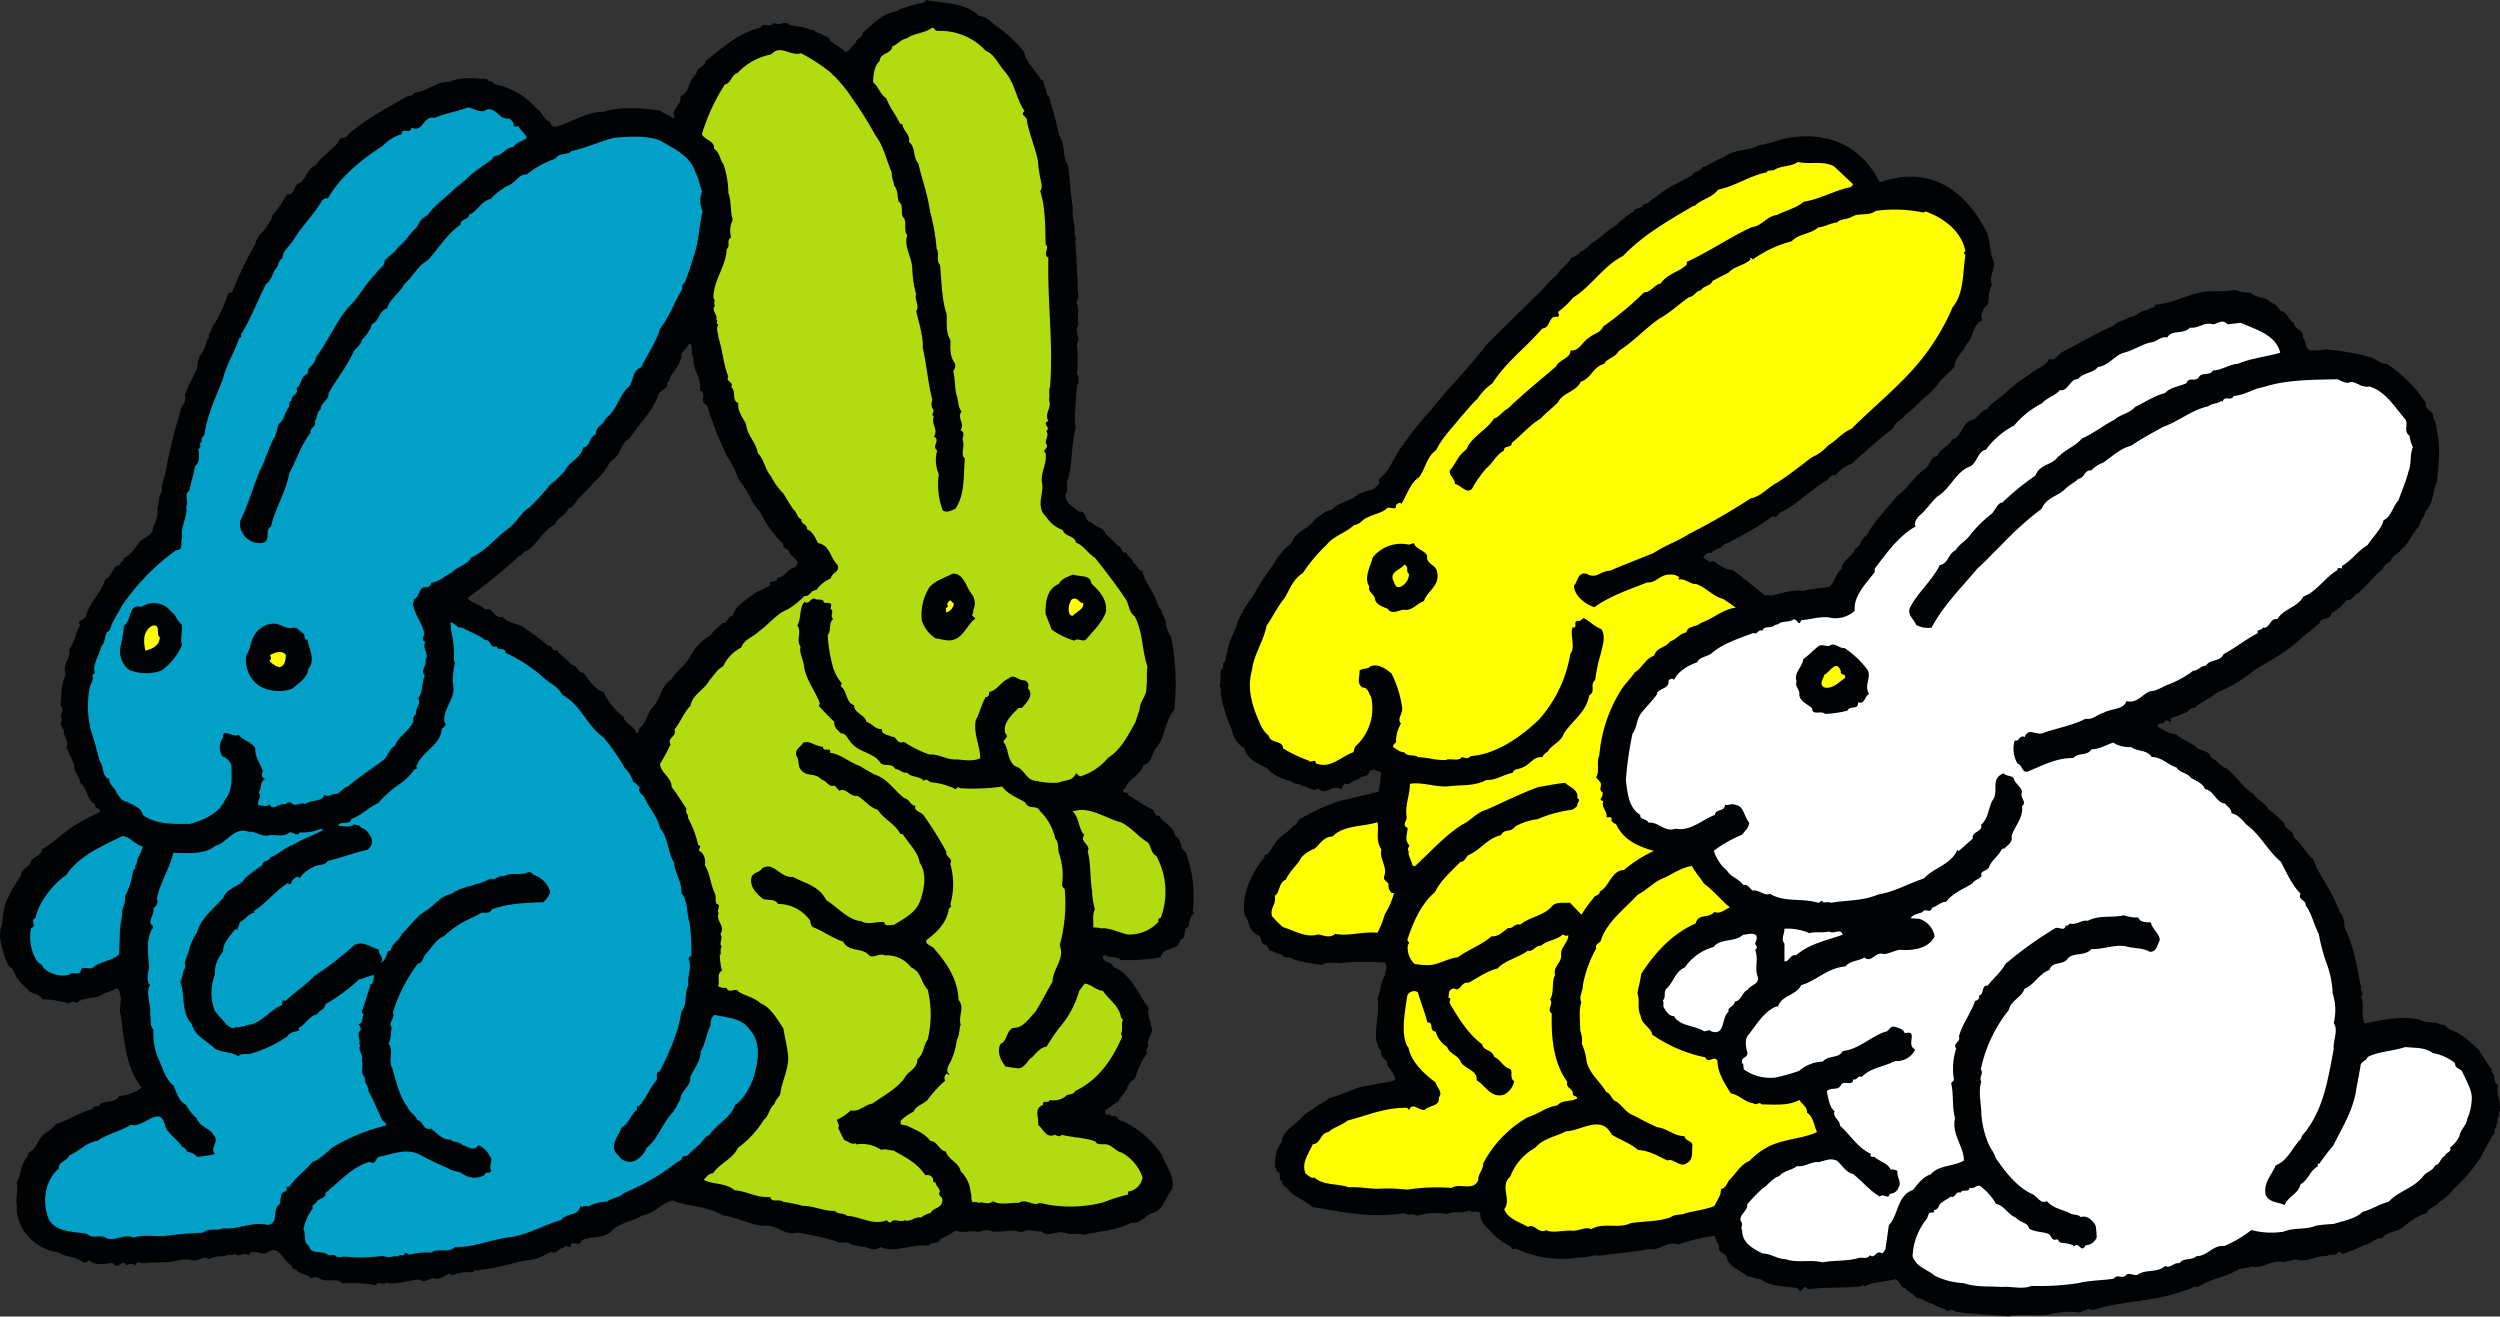 <svg xmlns="http://www.w3.org/2000/svg" viewBox="0 0 413.5 217.75"><rect x="0" y="0" width="413.5" height="217.75" fill="#333333" stroke="none"/><defs><style>.cls-1{fill:#010203;}.cls-2{fill:#b3db11;}.cls-3{fill:#01a0c6;}.cls-4{fill:#ffff01;}.cls-5{fill:#fff;}</style></defs><g id="Livello_2" data-name="Livello 2"><g id="Livello_1-2" data-name="Livello 1"><path class="cls-1" d="M197.29,150.81a21.3,21.3,0,0,0-1.19-9.88c-1.19-.74-.37-1.93-1.74-2.66-.18-1.55-1.92-2.1-2.65-3.38-.83.18-.64-.74-1.1-1-1.47-.73-2.65-1.56-4-2.38v-.27c-.36-.19-.82,0-.91-.55l.45-.37c.46-1.46,2.66-2.29,2.93-3.75,1.56-.37,1.38-2.2,2.38-3.11,1.28-1.83,1.28-4.3,2.75-6a39.29,39.29,0,0,0-.55-12.26c-.46-.37-.55-1.19-.83-1.74.19-.92-.64-1.65-.73-2.57-.73-.64-.82-2-1.37-2.65-.55-1.19-1.56-2.38-1.74-3.75-.91-.18-.82-1.1-1.56-1.46-.09-.74-1-.92-1.09-1.65-.92.36-.73-1.1-1.47-1.1a13,13,0,0,0-2-1.92c-.18-1.19-1.74-1.1-2.29-1.92-1.37-.19-.64-2-2.19-1.83-.83-.83-2.29-1.38-2.11-2.84.46-.73-.09-1.92.46-2.75.64-2.74.46-5.49,1.19-8.32-.37-1.83.09-3.94.09-6h.09a2.07,2.07,0,0,1,.18-1.29h.1c-.1-.54.18-1.19-.28-1.55a23.48,23.48,0,0,0,0-5c.73-1-.55-2.2.28-3.12-.37-1.37.27-2.38-.37-3.75.73-1,0-2,.27-3.2-.27-2.11-.18-4.48-.45-6.86a.84.84,0,0,0-.1-1c.19-1.56-.54-3.2-.27-4.57-.46-2.29-.46-4.67-.82-7-1-1.56-.37-3.39-1.47-4.94-.27-1.65-.82-3.3-1.19-4.85-.36-.46-.09-1.56-.82-1.83,0-.92-.55-1.56-.64-2.47h-.27c-1-1.65-2.48-2.84-2.93-4.76a23.56,23.56,0,0,0-4.4-4.12c-1-.64-1.74-1.74-3-1.74C159.49.27,156.11.64,153.18,0l-.37.46a16.8,16.8,0,0,0-4.75,1.46c-2.2.37-3.85,2.2-5.31,3.48-.09.91-1.19,1-1.19,1.64-.83.65-.92,1.38-1.74,1.56-.92-1-2-1.19-2.66-2.1-.18-.64-1.09-.46-1.46-1l.09-.09c-.73.36-.91-.64-1.73-.46-.92-.55-2.38-.55-3.48-.82-.74-.83-1.65.27-2.57-.37-.64,1-1.74-.27-2.28.83-3.57.82-6.32,3.38-9,5.49-.19,1.09-1.56,1-1.56,2.19-1.46.92-.91,3-2.65,3.66.36,1.47-1.65,2-.92,3.57h-.36c-.55-.55-1.47-.64-2-1.19-3.11-.46-6.49-.73-9.42.18-2.75,0-5.13,1.65-7.6,2.38A.83.83,0,0,1,91,20.13c-1.19-.27-1.28-1.74-2.19-2.1a12.43,12.43,0,0,0-7.05-4.12c-.27-.64-1-.28-1.19-.83-2-.09-4.3-.45-6.22.46-2.11-.09-3.57,1.47-5.49,1.74-.46.09-.74.73-1.28.55-3.48,2-7.14,3.84-10.07,6.5-.28.82-1.56.18-1.47,1.1-1,1.28-2.92,2.47-3.84,3.93-1.37.46-1.46,2.11-2.56,2.84-1.1.18-.82,2.29-2.2,1.92a16.83,16.83,0,0,1-2.29,3.39c-.18.18-.18,1-.64,1.28-.64,1.46-1.92,2-2.28,3.57a58.61,58.61,0,0,0-3.75,7.78c-.19.36-.55.18-.74.36a23.52,23.52,0,0,1-2.19,4.94c-.55.37-.46,1.37-1,1.74v.73c-.46.37-.37.92-.64,1.38A4,4,0,0,1,32.94,59v.28c0,.18-.1.27-.19.27l-.18,1.56a36.16,36.16,0,0,0-2,4.21c.37,1.37-.82,1.92-.73,2.74a82,82,0,0,0-2.47,10.16c-.18,1-.82,2.11-.55,3-.73,1-.45,2.11-.82,3,.27,1.1-.37,2.2-.73,3.2.09,1.19-1.83,1.56-2.29,2.38-.73.92-1.46,2.11-2.56,2.56.18.65-.64.37-.55,1.1-1.38,0-1.19,1.92-2.47,2.38-.64,2.11-2.47,3.76-3.2,5.95,0,.82-1.65.64-.92,1.65-.82,1.1-.91,2.83-1.83,4,.27,1.47-1.28,2.66-.55,4.12-.82,1.65-.73,3.39-.92,5.13.92.73-.45,1.74.37,2.38-.91.82.55,1.46.18,2.19.28.74.83,1.65.46,2.38l1.28,2.84c-.18,1.1.92,1.92,1,3,1.28,1,1,2.74,2.47,3.57-.18.82.91.36.73,1.28a40.32,40.32,0,0,0-3.93,2.1c-2.11,1.19-3.57,3-5.58,4-.1,1.1-1.38,1.28-1.83,1.92-.1,1.19-1.74,1.28-1.65,2.47a25.08,25.08,0,0,0-2.56,4.58,14.19,14.19,0,0,0-.55,3.38c-.74,1.74-.19,3.48.27,5a8.06,8.06,0,0,0,.83,2c.09.09.27.37.54.37a8.6,8.6,0,0,0,2.57,3.47c.55.92,1.83.55,2.38,1.65a16.27,16.27,0,0,1,4.48.73c.27-.55.92-.18,1.37-.18,1.19-1.1,3.11-.37,4.39-1.55a6.08,6.08,0,0,0,2.11-.83.83.83,0,0,1,.46.73c.55,1.28-.19,2.47.18,3.66.64,4.4.82,8.7,3.48,12.08a7.5,7.5,0,0,1-3.76,1.38c-.64,1.19-2.1.73-3.11,1.28-.18.73-1.1.09-1.28.91-2.19.46-3.84,1.83-5.95,2.38a7.73,7.73,0,0,1-1.83,1.56c-1,.64-1.19,1.73-1.92,2.56-.18.36-.91.55-1,1.1v.27c-1.29,1.19-1,2.93-1.83,4.21.36,1.1-.28,2.93.09,4.12-.28,1.1.36,2.38.82,3.48a8.36,8.36,0,0,0,6,4c1.19.83,2.75.55,4,1.56.36.27.82,0,1.09-.27,1.1,1,2.66.54,3.85.45l.55.46c.64.09,1.37-1.1,1.74-.09.36-.09,1.1-.55,1.37.09l.55-.64c.91.55,2.19-.18,3.38.18l.28-.18c1.92.37,3.57-.82,5.4-.27,1,.27,1.83-.92,2.65-.19a4.83,4.83,0,0,1,2.56-.45c.46-.46,1.19,0,1.74-.46.74.82,1.47-.46,2.29.27.73-1.28,2.11.19,3.11-.46,2-1.37,2.56,1.38,3.94,2.11.18.36.27.73.82.73.55.82,1.83.64,2.47,1.47a1.27,1.27,0,0,1,1.28-.1c1.19.92,2.84-.18,3.94.92a22.3,22.3,0,0,1,5.49.27c.46-.82,1.19.19,1.65-.45,1.92.55,3.66-.46,5.67-.46.82.73,1.65-.46,2.47-.18s1.74-.65,2.56-.83c0,.18.28.18.18.37a6.71,6.71,0,0,1,3.57-.55c.19-.64.74-.09,1.28-.46,2.75-.18,5.5-1.28,8.33-1.65,1.28-.09,2.2-.91,3.39-1.28.91.46,1.19-.82,2-.64.19-.73.73,0,1.1-.18,0-1.47,1.47.27,1.83-1.1,1.56-.73,3.2-.27,4.67-1.28,1.46-1.65,3.57-1.74,5.4-2.84,1.92-.27,3-1.92,4.94-2.47,2.74,1.1,5.67.83,8.33,2.47,2.47.28,4.66,1.65,7,1.74,1.92-.27,3.2,1.65,5.31,1.1a49.89,49.89,0,0,1,6.59,1.46v.09c.64.28,1.37-.09,1.92.19,1.1.64,2.29.36,3.48.91.55.09,1.37.28,1.74-.27,2.74,1.1,5.3-.64,8-.18.27-.83,1.74-.1,1.92-1.1a24.08,24.08,0,0,0,2.65-1.47c1.19.65,2.57-.18,3.66.28a3.61,3.61,0,0,1,1.74-.28c1.74.65,3.75-.45,5.4.37.92-.73,2.2-.18,3.3-.18,1.19,1.09,2.56-.28,4,.27,1,.27,1.92,0,3,.27,2.38-.54,5.58-.73,7.87-2,1.47.19,2.2-1,3.3-1.55,2.1-.37,2.28-2.66,3.48-4,.45-2.29-1.1-3.75-1.65-5.58a16.1,16.1,0,0,0-6.59-5.68c-.73,0-.73-.82-1.28-.82h-.37c-.18,0-.37,0-.27-.27h-.37c-.64.27-.55-.37-.55-.73.73-.46,1.47-1,2.2-1.47.27-.73,1.1-1.37,1.46-2.2-.09-.09,0-.27.18-.27,0-.64.74-.92,1.1-1.38a14.29,14.29,0,0,1,2-4.11c-.37-.46.09-.83.18-1.19-.37-1.28,1.1-2.2.46-3.3-.09-1-.74-2-.37-2.92-1.74-2.2-2.84-5.59-5.76-6.78-.46-.82-.92-.64-1.56-1.09-.18-.28-.55-.64,0-.92.82.46,2,.18,2.75.82a31.51,31.51,0,0,0,6.49-.45c.55-2,2.93-.83,3.3-2.93,1.19-.28.27-1.74,1.28-2.11.27-.73.27-1.83.91-2.19C197.56,151.08,197.38,151,197.29,150.81ZM131.4,93.89c-1.19.18-1.56,1.65-2.84,1.65.09,1.1-1.55.18-1.19,1.28A15.45,15.45,0,0,1,125,98c-1.38,1.1-3.21,2-3.85,3.84-1,.18-.73,1.37-1.65,1.19-.64.73-1.55,1.28-1.92,2a8.9,8.9,0,0,0-3.38,3.48c-.83,1.56-2.29,2.38-3.11,3.84-1.65.92-1.84,3.12-3,4.49-1.1,1.1-1.1,2.65-2.29,3.57-.19.36-.19.82-.55.91-.28-1.37-1.83-1.37-2.11-2.74a10.86,10.86,0,0,1-3.29-4.12c-1.56-.46-2.47-2-3.3-3.2-.91.18-1.09-1.29-2-1.29-.82-1.09-1.83-1.37-2.38-2.46-1,.36-.73-.83-1.55-.74A35.84,35.84,0,0,0,86.93,104c-1.1-1-2.84-.74-3.85-2-1.37.46-1.46-1.64-2.83-1.19-.92-.91-2.11-.91-2.93-1.92A86.88,86.88,0,0,0,85.83,92c.64-.09.64-.83,1.37-.92,1.74-1.09,2.56-3.38,4.57-4.3.46-1.19,1.75-1.46,2.29-2.74.83-.09.92-.83,1.47-1.28l-.09-.1a27.27,27.27,0,0,0,2.74-2.83,12.7,12.7,0,0,0,2.75-3.48c1.73-.82,1.55-2.84,3.2-3.84,1.46-2.29,3.66-4.31,4.67-6.87.09-1.28,1.92-1.1,1.55-2.47.46-.09.46-.55.55-.91.92-1.28,1.83-2.38,1.83-3.76l1.37-1.73c.64.73,0,1.64.64,2.38-.36,1.92,1.47,3.38,1,5.39,1.37.55-.27,1.84,1.19,2.48a61.48,61.48,0,0,0,3.3,8.41,15.47,15.47,0,0,1,1.83,3.66,25.51,25.51,0,0,1,2.1,3.3c.46,1.19,1.37,1.92,1.92,2.93A17.23,17.23,0,0,0,129.57,90c-.18.73.46.64.92,1.09C130.49,92.24,133,92.61,131.4,93.89Z"/><path class="cls-2" d="M154.92,5.12a10.25,10.25,0,0,1,8.14,3.3c1.38.46,2.11,2.29,3.11,3.38,1.74,2,1.83,4.4,3.3,6.59-.92.64.55.92.37,1.56.36,2.1,1.37,4.39,1.82,6.59a25.72,25.72,0,0,0,.56,3.66c.09.46.18,1.1-.19,1.37.92,2.65.83,6.22.92,8.88.73.46-.55,1.64.45,2.19-.18,7.42.83,14,.28,21.33-.28.64,0,1.37-.18,2.19.54,1.38-.83,2.11-.1,3.48-1.18.46.55,1.1-.36,1.65.64.82-.46,1.64.09,2.28.27.74-.91.83-.18,1.38.27,1.83-1,3.38-.55,5.21.18,1.65-1.1,3.75.64,5.31a5.38,5.38,0,0,0,2.74,2.2c.37,1.19,1.93.82,2.2,2.1,1.19.37,2,1.83,3.11,2.47,1.83,2.29,3.66,4.67,5.22,7.05.45.91.45,2,1.37,2.65,1.37,2.56,1.19,5.68,2.11,8.33-.19,1.1,0,2.38-.19,3.66,0,1.28-1.1,2.1-1.1,3.39-.18.55-.45,1.28-.64,2-1.1,2-2.47,4.76-4.57,6a9.64,9.64,0,0,1-4.67,3.11l-.64-.55c-.55,1.37-1.92,1.1-2.84,1.56a12.39,12.39,0,0,1-3.75-.28c-1.74-.09-1.83-1.92-3.39-2.38-1.46-.91-1.18-3.2-2-4,0-.64,1-.83.28-1.47-.46-1.64.91-2.93,2.19-4.21H169c.73-.82,2.11-2.1,1-3.29a.89.89,0,0,0-.55-1.28c-1,.09-1.74-1.19-2.65-.28-1.1.37-1.93,2-3.21,2.2.09.27-.09.92-.55.82-.73,1.29-1,2.66-1.64,3.85-.46,2.1.73,4.3.73,6.31-1.38.55-2.47.27-3.94.18-1.64.09-2.83-.91-4.48-.82a18.41,18.41,0,0,1-4.21-2.1c-1.19.54-1.19-1-2-.83-.64-.36-1.74-.36-1.65-1.28-1.1.09-1.56-.91-2.56-1.19-.09-1.1-2.11-1.46-2-2.74-1.46-.46-1.09-2.29-2.19-3.11,0-.1-.09-.37.18-.46a7.52,7.52,0,0,1-1.65-3.3,24.89,24.89,0,0,1-.73-4.76c.64-.64.09-2,.92-2.65-.65-.46.27-1.37-.46-1.65,0-.27.18-.45.09-.82-.46-.46-1.1.18-1.28-.55-.46-.36-1,0-1.47-.36-.73,0-.91,1.09-1.64.54-.92,1.1-.46,2.57-1.19,3.94.82.91-.28,2.47.55,3.48-.28,1,.45,2.1.55,3.2.36,2.38,1.83,4,2.65,6.22l-.18.37a35.58,35.58,0,0,0,2.56,2.65c-.09.92.55,1.37,1.1,1.92.73-.09,1,.74,1.37,1.1,1.37,2.2,3.93,1.83,5.22,3.85.73.54,1.83-.1,2.38.91.82.09,1.09.73,2,.64.64.83,2,.46,2.74,1.37.37-.54.83.09,1.1.19a12.37,12.37,0,0,1,3.85,1l.27.18c.18-.18.46-.54.73-.18a35.53,35.53,0,0,0,7-.27c.91,1.28,2.56,1.83,3.84,2.65.55,1.28,1.92.28,2.38,1.37a9.11,9.11,0,0,1,2.56,4.58c.73.83.28,1.74.73,2.75a11,11,0,0,1,.46,4.21c0,.45-.27.91.37,1.37a26.14,26.14,0,0,1-.83,9.33c.92,2.2-1.09,3.75-1.19,6-1,1.74-1.82,3.39-2.83,5-1.1,1.09-2,2.74-3.75,2.65-1.1.64-.92,2.19-2,2.65-.64,1.19-.09,2.66.83,3.76l1.92.27c1.19.18,1.74-1.47,2.47-1.83.64-.64,1.37-1.65,2.38-1.74a31.48,31.48,0,0,1,2.1-3.11,16,16,0,0,0,3.3-6.13l.91-1.19c1.1.09,1.83,1.1,3,1.19,1,1.46,2.75,2.56,3,4.39.1.18.37.27.28.55-.28.64.09,1.46-.28,2.2l.19.45c-1.65,3.85-3.94,7.14-7.78,9-.28.73-1.28.37-1.65.92a3.3,3.3,0,0,1-2.56.55c-.19.73-1.19-.19-1.1.82-1.65.64-.55,2.19-.83,3.29.83.55,1.29,2.29,2.75,1.65.37.09.73.46,1.19,0,1.83.46,3.84.46,5.58,1.1.09.55,1.1.46,1.65.46,1.1.09,1.56,1.09,2.66,1.37a7.38,7.38,0,0,1,3.47,4.12,2.86,2.86,0,0,1-2.1,2.29c-.46-.1-.19.45-.37.54a31.52,31.52,0,0,0-4,1.28,21.52,21.52,0,0,1-10.52.1c-1.19.64-2.29-.83-3.48,0-1.46-.1-3,.45-4.3-.28-.82.73-1.56,0-2.38.28-.45-.28-.55-.1-.91-.1-.46-.45-.1-1.28-.37-1.55a5.39,5.39,0,0,0-1.65-3.57c-.27-1.46-2-1.83-2.47-3.3-1.1-.09-1.37-1.73-2.56-1.73-.92-1.28-2.47-1.83-3.75-2.47-.46-.28-1.46.09-1.1-.92a8.47,8.47,0,0,1,2.1-1.46c.28-.92,1.56-1.19,2.29-1.92a19.63,19.63,0,0,1,2.93-3.21.86.86,0,0,1,.18-1.1c.19-.18.37.37.55,0-.64-.18-.36-1.09-.09-1.55a11.34,11.34,0,0,0,1.28-4.12c.46-.64.37-1.83.64-2.47-.45-1.56.74-2.75-.36-4.12-.09-3.2-1.83-5.95-3.84-8.23-.37-.74-1.75-.83-1.47-1.65,1.74-1.28,3.29-2.84,3.66-4.94-.09-.37.73-.55.28-.92a12.17,12.17,0,0,0,0-6.77c.54-1-.83-1-.65-2a58,58,0,0,0-3.75-6c-.45-.65-1.65-.65-1.37-1.56-.92-.18-1-1.19-1.83-1.28-1.74-1.37-2.84-3.3-5-3.94-.74-.45-1.65-.91-2.29-1.37-1.74-.55-3.2-2-5-2.19.28-1.1-1.09,0-1.18-1-1.19-.09-2.11-1-3.21-.73-.64,1-1.37,1-1.19,2.19.46.64.28,1.29.55,2,.92,1.73,2.56.64,3.66,2,.83.09,1.19,1.37,2.11.92l.82.91c1.1-.64,1.65,1,2.93.82,1.28.65,2,1.93,3.39,2.29,1.09,1.65,2.83,2.29,3.75,4l.46.09c.91,1.56,2.47,2.84,2.74,4.67,1.28,1.83.73,4.48.09,6.31-.73,2-2.65,2.93-4.39,4-.55-.09-1.46.36-1.56-.46-1.19-.18-2.65.55-3.84-.18-2-.09-4.12-2.47-5.76-3.48-1.19-2.38-3.57-2.75-5.5-3.84-2.1.27-3.2-2.66-5.12-1.38-.46.74-1.37.55-1.74,1.47-.37,1.55.91,2.74,1.92,3.57.83.27,1.92-.1,2.47.82a6.55,6.55,0,0,1,5.31,2.75c.09.36.09.82.46,1.09,1.56.55,3.2,1.83,5,2.38.92,1.83,3.2.92,4.3,2.29.73.55,1.74-.46,2.57,0a5.08,5.08,0,0,1,4.39,2c1.74.74,1.55,2.47,2.74,3.67a17.88,17.88,0,0,1,0,8.23c-.73,1-.64,2.47-1.74,3.29.1,1.56-1.64,2-2.1,3.11-1.46,1.93-3.57,2.94-5.31,4.21-1.28.19-2.29,1.47-3.57,1.11a8,8,0,0,1-2.29,1.55c0,.46.56.91.19,1.37.37.73.64,1.37,1,2,.65.18,1.1.82,1.93.54v.19a5.76,5.76,0,0,1,4.21.91c.55-.27,1.37.09,2,.09,2.1,1.19,3.84,2,5.31,4.12a1,1,0,0,1,1.28.64c-.09.19,0,.37.18.55l.19-.09c0,.64.73,1,.73,1.65-.55.55.73.82.36,1.64-.18,1.1-1.46.92-1.92,1.84a3.91,3.91,0,0,0-1.55.73c-1.1-.19-1.74.82-2.75.46-.73.45-1.65-.46-2.29.36-.27.09-.46-.18-.64-.36-2.29.91-4.48-.65-6.59-.74-.55-.55-1.46-.18-2-.82-1.92.09-3.3-.82-5.31-.82a22.44,22.44,0,0,0-3.2-.65c-.82-.64-1.83.28-2.2-.82-2.2.18-3.93-1-5.86-1.1-1.46-1.28-3.56-.91-5.12-1.74.46-.45.73-1,1.56-1.09,1.09-1.65,3.2-2.29,4.12-4.21a16.41,16.41,0,0,0,4.3-4.67c.82-.55.82-1.92,1.73-2.56.1-.73,1-1.28,1-1.93.28-1.92,1.19-3.47,1.28-5.67-.09-1.55-.55-3.29-.82-4.94-1.1-1.56-2-3.39-3.75-4.12-1.1-1-2.47-1.19-3.66-1.92-.46-.82-1.56.46-2-.64a2.37,2.37,0,0,1-1.37-.27c.37-.83-.37-2,.64-2.57a11.42,11.42,0,0,1-.37-2.56c.37-.18-.09-1.1.37-1.37-.64-.64.28-1.37-.27-2.11.91-1.46-.83-2.1-.28-3.47-.46-.55.55-1.29-.36-1.56-.28-.55,0-1.1-.28-1.74-.73-1.46-.73-3.11-1.65-4.66a2.39,2.39,0,0,0-.64-2.2c-.91-.28.46-.92-.45-1.1a17.9,17.9,0,0,0-1.74-4.58c.27-.45-.55-.73-.18-1.37-.83-1.28-1.56-2.47-2.48-3.66,0-1.64-1.83-2.29-1.92-3.84a27,27,0,0,0,1.74-3.21c-.64-1.18,1.1-1.18.64-2.47,1-1.19,1.47-2.65,2.66-3.93.36-1.92,2.28-2.56,3.2-4.3.73-.73,1.1-1.65,2.19-2.2a6.65,6.65,0,0,1,3-3.11c.46-1.37,2-1.74,3-2.75,1.56-1.09,2.93-2.92,4.67-3.56a13.16,13.16,0,0,0,2.75-2.2c1,.09,1-1,2-1a5.46,5.46,0,0,1,2.38-1.92c.18-1,1.65-1.1,1.1-2.29-1.29-1.28-1.19-3.2-3.21-3.57-.45-.82-.82-1.92-1.83-2.28.1-.92-1-.74-.91-1.65-.73-.18-.73-1.28-1.28-1.55-.55-.83-1.19-1.84-1.65-2.66a11.42,11.42,0,0,1-2.11-2.93c-1-1.1-1.09-2.74-2.19-3.84-.19-1.65-1.74-2.84-1.92-4.76-.55-1.1-1.47-2.2-1.28-3.48-1.19-.46-.28-2-1.19-2.65.54-.83-1-.92-.46-1.74-.82-2-.92-4.21-1.65-6.5,0-.82-.46-1.28,0-2.1-.64-.19.09-.55-.36-.83.36-.73-.92-1.55-.19-2.28-.36-.46.19-.83-.27-1.28,0-3,2.1-5.22,2.19-8.06.74-.82-.18-1.28.74-2a3.82,3.82,0,0,1,.27-2.84c-.46-1.46-.18-3-.73-4.48a14.71,14.71,0,0,0-.82-4.76c-.65-.82-.55-1.92-1.56-2.56.18-1.28-1.47-1.37-2-2.38A32.36,32.36,0,0,1,119.87,14c1.1-.27,1.1-1.65,2.11-1.92A10.22,10.22,0,0,1,127.56,9c1.55-1.74,3.11.36,4.94-.19a29.93,29.93,0,0,1,4.66,3,21.77,21.77,0,0,1,3.76,4.4,58,58,0,0,1,3.84,6.13c1.37,1.74,1.83,4.12,2.75,6.22-.1.82.36,1.46.36,2.11.64.73.55,1.73.74,2.65,1,.55.18,2.2.91,2.74.46.83-.09,2.11.55,2.84-.64,1.74.73,3.57.82,5.49a17.69,17.69,0,0,0,.64,4.3c-.36.74.64,2,0,2.75.46,2,1.19,4.21,1.1,6.13.64,2.75.82,5.58,1.56,8.51-.09.55-.28,1.19.18,1.65.18.45-.46.82.09,1.19-.55,1.19.82,2.1,0,3.29,1.19.64-.46,1.56.55,2.29a5.89,5.89,0,0,0,.27,3.93,12.14,12.14,0,0,0,.65,6c.73.45,1.37,0,2.1-.28,1.65-2.47,1.28-5.67,1.56-8.24-.83-1,.09-1.92-.37-3.11,0-.64.46-1.28-.37-1.64.83-1.1-.64-2,.19-3.12-.64-.73-.46-1.74-.83-2.74-.36-1.47-.18-2.38-.55-3.94a1.3,1.3,0,0,0,.28-1.28c-.92-1.19-.73-2.65-.73-3.84-.83-1.28-.55-2.84-.64-4.3-.83-2.38-.83-5.58-1.1-8.15-.73-.82,0-1.74-.55-2.65a35.07,35.07,0,0,0-1.1-6.22c-.37-2.75-1.37-5.4-1.92-7.87-1-1.19-.37-2.66-1.56-3.57.28-1.19-.91-1.74-1.09-2.93l-.37-.09c-.73-1.47-1.74-2.75-2.29-4.21-1.1-.73-1.19-1.83-2.2-2.66.1-1,.1-2.65,1.1-3.47.09-1.47,1.92-1.1,2.11-2.47.73-.19,1.46-1.19,2.38-1.29,1.19-.91,2.92-.82,4.12-1.73.45-.19.36.36.82.45"/><path class="cls-3" d="M80.52,18.12c1.65-.37,2,1.74,3.66,1.46a1.77,1.77,0,0,1,.82,1l-.09.09c.09.46.55.18.83.18.36.83,1.19,1.19,1.37,2-.83.55-1.74.73-2.2,1.46-1.37.09-1.92,1.56-3.11,1.47-.55.91-1.74,1.37-2.38,2-1.46.82-2.56,2.29-4,3.2-1.56,1.65-3.39,2.75-4.67,4.58A3.53,3.53,0,0,0,69,37.52c-1.28,1.1-1.83,2.38-3.2,3.39-.55,1-1.56,1.37-2.2,2.28,0,1-1.1,1.28-1.46,2.11-1.74,1.64-2.66,3.75-4.4,5.4-2.19,2.47-3.47,5.76-5.49,8.42-.09,1.28-1.46,1.46-1.37,2.74-1.19.37-1,1.83-1.83,2.38.46,1.1-1.19,1.19-.73,2-.64.09-.37.74-.55,1.1-.73.92-.73,2.2-1.74,2.84a16.69,16.69,0,0,1-.55,2c-1.1,1.83-1.56,4-2.56,5.77-1.1,2.74-1.92,5.67-3.2,8.23a3.14,3.14,0,0,0,1.46,3.11,2.93,2.93,0,0,0,2.65.37c.83-.73,0-2.1,1-2.56.64-3,2.47-5.68,3-8.79,1.19-2.19,1.92-4.66,3.57-6.77-.27-.82,1.1-1,.64-1.83.46-.55.27-1.46,1-2,0-1.19,1.46-1.56,1.28-2.65,1.37-2.39,3.11-4.49,4.21-7,.45-.55,1.19-1.1,1.37-1.92a6,6,0,0,0,1.65-2.57c1.19-.45,1.1-2.19,2.47-2.56.45-1.64,2.1-2.47,2.83-4,1.47-1.28,2.2-3,3.94-4,1.74-1.92,3.2-4.39,5.4-5.86-.09-1,1.37-.73,1.37-1.64,1.37-.46,2.11-2.38,3.57-2.57a11.15,11.15,0,0,1,2.75-2.19c1.37-.37,1.74-1.92,3.29-1.92a14.47,14.47,0,0,1,4.67-2.57c.64-1.09,2.19-.55,2.65-1.28,2.29-.46,4.67-1.55,7-2.19,2.29-.19,5.4-.46,7.69.45,2.28,1.38,5,2.47,5.85,5.31.55.82.64,2.11,1.1,3.11a4.12,4.12,0,0,0,.09,3.3c-.64,2.56-.55,4.85-1.46,7.32a39,39,0,0,1-1.56,4.57c-.64.19-.09.92-.55,1.28-1.19,2.11-2,4.31-3.47,6.23-.65,2.28-2.11,4.21-3.12,6.4-1.83.74-1.1,2.66-2.38,3.48-1.37,1.55-1.73,3.66-3.47,4.94-.37,1.1-1.74,1.37-1.65,2.65-1.19.46-.82,2-2.11,2.2-.36,1.83-2.38,2.29-3,3.85A19,19,0,0,1,91,80.16,35.07,35.07,0,0,1,87.48,84c-1.2.73-1.93,2.19-3.12,3.2-2.28,1.65-4,3.93-6.4,5-.73,1.28-2.38,1.56-3.2,2.47-1.29.65-2.11,1.56-3.48,1.74.09.37-.28.55-.55.73-1.56-.36-1.19,1.65-2.29,2-.09.27.18.46-.18.64.27,1.83,1.55,3.2,1.92,4.94,0,.55-.64,1.1.18,1.46-.64,1.1.73,2,0,3,.28.92-.91,1.74-.09,2.57-.55,1.19-.27,2.65-1.1,3.75.55,1-.55,1.65-.36,2.65-.74.28-.19,1.19-.74,1.74-.91,1.37-2.19,2-2.74,3.48-.91.46-1.1,1.55-1.74,2.19-2,1.56-4.12,2.84-6,4.49-.73.18-1.19.91-1.83,1.28-.82-.18-1.46.73-2.1.09-.37,1.37-2.2.73-3.11,1.56-.92-.37-1.74.64-2.47-.28-.19,0-.74,0-.74.37-1.1-.46-2.19,1.19-2.74,0-.55.46-1.19.09-1.74.18-.64-.46.64-1.55-.09-2.2.55-.64.18-1.83,1.09-2.19a.8.8,0,0,1-.36-1.28c-.46-1.28-1.37-2.38-1.28-3.85-.64-1.09-2-1.19-2.75-2.19-1,.55-2.74-1.28-2.56.46a2.61,2.61,0,0,0-.09,3.11,2.28,2.28,0,0,1,1.47,1.55c0,1.65.27,4-1,5.49-.92,2.29-3.48,3.48-5.86,4.12-2.65,0-5.49.18-7.78-1.46-.37-1.38-1.65-1.56-2.65-2.2-.83-.09-1.28-.82-1.74-1.56-.28-.82-1.19-1.18-1.19-2.19-1.28-.46-.82-2-1.56-2.93-.45-1.56-.82-3.2-1.37-4.76a16.22,16.22,0,0,1-.27-7.59c.18-.64.73-1.29.36-2,.19.09.28-.18.46-.27-.46-1.37.73-2.93,1.1-4.49.82-.64.27-2.1,1.37-2.56.28-1.37,1.28-2.56,1.92-3.93a36.64,36.64,0,0,1,9.06-9.34c1.28.09.64-1.37,1-2.1-.37-1.74,1-3.57.64-5.13.55-.73-.46-1.92.55-2.65.27-1.46.73-2.65.91-4,.83-.55.74-2,.55-2.83.74-.28-.09-.92.64-1.28-.27-.37.1-.74.37-1.1.46-3.3,1.92-6.23,3.11-9.34.55-2.29,1.92-4.39,2.66-6.68.63-.09.09-.45.45-.82C41.63,52.44,42.54,49.78,44,47c.82-.55,1.09-1.74,1.46-2.38.64-.46.46-1.47,1.28-1.93-.09-1.09,1.19-2,1.74-2.92,1.47-2.38,3.2-4,4.67-6.41a1,1,0,0,1,1.1-.55c1.92-3.48,5.49-6.4,9.06-8.69a7.05,7.05,0,0,1,3.11-1.92c.09-1.28,1.46.18,1.64-1.1C70,22.05,70,19,71.92,19.49c1.83-.82,3.66-1,5.49-1.74,1,.18,2.1,1.1,3.11.37"/><path class="cls-1" d="M160.87,98.47a2.61,2.61,0,0,1,.09,2.47c.09.36-.09.55-.18.82l.55.55c-1.29.92-1.93,3-3.57,3.48-.92.36-2-.1-3-.19a5.51,5.51,0,0,1-2.28-2.93,8.42,8.42,0,0,1,1.28-5.58c1-1.1,2.38-1.46,3.75-2.19,2-.19,2.29,2.47,3.39,3.57"/><path class="cls-1" d="M180.54,96.54c1.28,1.19,2.66,2.66,2.38,4.67-.64,1.83-2.1,3.11-3.29,4.58-.55.45-1.38-.37-1.93.18a13.21,13.21,0,0,1-3.75-1.83l-1-2.56c-.09-1.83.18-4.21,2.19-5,.46-.91,1.47-1.19,2.38-1.55,1.1.45,2.84-.09,3,1.55"/><path class="cls-4" d="M179.17,99.75c.18,1-1.19,1.46-1.74,2.1-.82,0-.73-1.37-.55-1.92.18-.27.18-.82.64-.91.83-.19.92.73,1.65.73"/><path class="cls-4" d="M157.76,99.84a1.66,1.66,0,0,1-1.29,1.46v-.82c.19.09.19-.09.37-.18-.37-.37,0-.74.27-1,.28.09.46.37.65.55"/><path class="cls-1" d="M28.45,101.3c.64.37.82,1.47,1.56,1.92.27,1-.28,2.47.09,3.48a10.29,10.29,0,0,1-3.39,4.21,7.58,7.58,0,0,1-5.31-.09,3.89,3.89,0,0,1-1.46-3.94,18.79,18.79,0,0,0,.55-3.38c1.37-.83.64-3.75,2.93-3.11a3.59,3.59,0,0,1,5,.91"/><path class="cls-3" d="M76.4,103.77c1.19.74,2.75,1.19,3.85,2.11,1-.19.73,1.46,1.92,1,.09.92,1.46,0,1.46,1.1a25.38,25.38,0,0,1,6,3.85c1.19,1.19,2.56,1.55,3.39,3.11,3.2,1.74,3.93,5,6.77,7a32.76,32.76,0,0,1,3.57,5.13,4.78,4.78,0,0,1,1.37,2.28c.46.1.64.55,1.1.83-.46.91.55,1.19.82,1.83.73,1.65,2.11,3.11,2.56,5,1.38,1.65,1.19,3.94,2.29,5.67,0,1.47,1.37,3.3,1.19,5,1.19,1.46.83,3.48,1.37,4.94a36.07,36.07,0,0,1,.28,5.49c-.19,0-.28.28-.46.37.64,1.55-.27,3,0,4.48-.82,1.56-.09,3.11-1.19,4.39-.46,3.48-2.1,6.87-3.57,9.89-.82.09-.27,1-.55,1.46-1.19,1.38-1.83,3.2-2.92,4.3-.46-.18-.28.46-.28.55-1.1.82-1.37,2.38-2.56,2.93-.46,1.46-2.29,3.2-.55,4.58A2.2,2.2,0,0,0,105,192a3.91,3.91,0,0,0,1.92-2.11c2-1.55,2.66-4.3,4.58-6.13l-.09-.09c.55-.46.64-1.28,1.1-1.74,0-1.46,1.83-2.28,1.64-3.75.64-1.46,1.74-2.65,1.74-4.3.83-1.28.92-2.93,1.65-4.3a1.85,1.85,0,0,1,.64-1.74c2.11.55,4.39.46,5.77,2.38,2.1,2.29,1.46,5.49.55,8.42-.64,1.47-1.56,3.29-2.93,4.12-.55,2-3,3.11-4.21,4.94-.92.36-1,1-1.65,1.55l-2.19,2c-.65-.28-.65.36-.92.64a9.87,9.87,0,0,0-1.65,1.1,35.73,35.73,0,0,1-7.68,4.3c-.92.91-1.93.73-2.84,1.46a7.7,7.7,0,0,0-3.21.82c-.45-.36-.91.28-1.28-.09-.09,1.65-2.28,1.1-3.11,2.29-2.83.83-5.39,2.38-8.33,2.84-3.2.36-6.22,1.74-9.24,1.65-1.19,1.09-2.74.09-3.93.91a12,12,0,0,0-3.66.37c-.19-.09-.37-.37-.64-.28l-.37.46c-.46-.46-.92.36-1.37,0a2.38,2.38,0,0,1-1.92,0,26.37,26.37,0,0,1-6.59.09c-.28.18-.73.09-1.1.09-.46-.73-1.19.09-1.74-.55-1-.45-2.56.1-2.84-1.28-1-.55-.45-1.92-.91-2.74a8.51,8.51,0,0,1,1.55-3.48c-.27-.64.46-.64.64-1.1.37-.55,1.56-.55,1.47-1.46,2.38-1.92,4.39-4.3,7.32-5.13.82.64,1-.55,1.46-.82,2.47-.46,4.58-1.56,7-.27a42.73,42.73,0,0,0,4.58,2.19c.73.55,1.73.37,2.47,1a3.37,3.37,0,0,0,3.47.09c.1-.73.92-.09,1.1-.73-.46-.73.37-1.83-.18-2.29a3.94,3.94,0,0,0-1.92-1.92c-.73,1.19-1.74.18-2.65,0-.46-.64-1.47-.37-2-.92-1.28.09-2.29-1.09-3.2-1.83-1.38.46-1.28-1.37-2.29-1.37-.18-.83-1.28-1.28-1.56-2.11-1.37-1.83-1.92-4.2-2.56-6.49-.73-1.28.28-2.93-.64-4.12.55-.92.27-1.65.55-2.56-.73-.92.64-1.56.18-2.57a27,27,0,0,1,4.12-8.05c.92-.09.82-1.19,1.37-1.64.92-1,1.65-2.38,3-2.93a14.92,14.92,0,0,1,2.2-1.74c1.19-.83,2.75-1.37,3.94-2.11.45-.09,1.37.28,1.73-.55,2.57-1,5.59-1.09,8.51-1.19A3.82,3.82,0,0,0,91,147.51a4.17,4.17,0,0,0-2.83-2.83.7.7,0,0,0-.92-.37c-1.09.55-2.84-.09-3.93.64-.83-.36-1.47.83-2.2.37-2.1,1.19-4.66,1.19-6.5,2.56-1.83.28-2.83,2-4.3,2.84s-2.65,2.65-3.93,3.84c-.37,1.1-1.65,1.47-1.74,2.66-.19-.1-.28.18-.46.09-.27.73-.55,1.74-1.28,1.92.82-.73-.37-1.37-.28-2.2-1.46-.36-2.46-1.46-4-.73A55.25,55.25,0,0,1,52,161.43c-1.28,1.37-3.2,2.65-4.76,4.11-.73-.27-.46.46-.64.73-1.83.74-3,2.48-4.85,3.12-.91.09-1.83.64-2.75.45-.54.55-1.1-.09-1.55-.36-.55-.83-1.28-1.37-1.92-2.29a8.24,8.24,0,0,1,0-5.95,5.37,5.37,0,0,1,1.37-3.84c-.09-1.37,1.1-2.47,1.92-3.66.83.18.46-1,1.1-1.37.82-.46,1.19-1.29,2.29-1.47l-.28-.18c2.2-1.37,3.39-3.21,5.68-4.67.09,0,.18.28.36.18s.28-.18.28-.36l-.09-.09c.36-.19.82-1.19,1.37-.55A6.38,6.38,0,0,1,52,143.31c.64-.37,1.74-.09,2.2-.92,2.19-.46,4.3-1.37,6.58-1.83a1.85,1.85,0,0,0,.74-1.74c-.37-.82-.92-1.74-1.83-1.92-.19-.55-.83-.37-1.1-.55-.83.64-1.83.18-2.66.28.19-1,1.93,0,2.2-1.19,1.65-.55,2.93-2,4.39-2.57a18.08,18.08,0,0,1,3.3-3,9.61,9.61,0,0,0,2.74-2.65c.19.09.28-.09.46-.18l-.18-.19c.82-2.56,4-3.47,4.21-6.22.27-.36,1-.73.45-1.19-.27-2.47,2.11-4,1.38-6.5a13.71,13.71,0,0,1,.36-3.29l-.18-.46a18,18,0,0,0-.46-5l-.09-1.28c.82.18.92.91,1.92.91"/><path class="cls-1" d="M48.49,103.77c.92.09,1.1.74,1.83,1.1,0,.46.09.92.55,1,.18,1.37,1.37,3.2.18,4.67-.27,1.64-1.46,2.28-2.74,3.38a6.56,6.56,0,0,1-5.4-.46,5.21,5.21,0,0,1-2.2-5c.83-1.37.64-2.2,1.47-3.57a3.8,3.8,0,0,1,3.2-1.74c1.1,0,2.1,1.1,3.11.64"/><path class="cls-4" d="M26.44,105.42c-.09,1.46-1.37,1.92-2.38,2.2-.37-1.47-.46-3.21,1.1-4.12,1.55-.37.55,1.46,1.28,1.92"/><path class="cls-4" d="M47.3,108.35c-.09.64-.09,1.83-1.1,2a2.89,2.89,0,0,1-1.64-1.1c.36-.09.27-.64.09-.91.82-.37,1.92-.92,2.65,0"/><path class="cls-2" d="M185.12,135.89c1.83.73,3.11,2.48,4.76,3.48.55.64.45,1.74,1.37,2.2a12.27,12.27,0,0,1,.73,10.25c-.36,0-.46.36-.36.64a6.56,6.56,0,0,1-5.13,2.1c-1.65-.36-2.93-1.19-4.57-1v-.09l-1.1-.09c.09-1.19-.19-2,.27-3a12.73,12.73,0,0,1-.46-3c-.36-2.19-.18-4.57-.73-6.59.64-1-1.46-1.64-.55-2.65-1-1.1-.82-2.84-1.92-3.93,2.65-.92,5.22,1,7.69,1.73"/><path class="cls-3" d="M53.43,137.27c-1.46.91-3.29,1.37-4.76,2.38-1.46.45-2.56,1.64-4,2.19-.09.73-1.28.37-1.28,1.28a22.51,22.51,0,0,0-2.84,2.11c-.82,1.46-3,1.55-3.57,3.2-1.46,1.74-3.75,3.39-4.39,5.77A9.83,9.83,0,0,0,31.29,157c-.19.83-.55,1.56-.74,2.2.1.37.19,1-.18,1.28a8.43,8.43,0,0,1-.55,1.92c.83,2.29.09,5.13,1.93,7,.36,1.74,2.19,2.65,3.38,3.66,1.1,1.19,2.93.73,4.3,1.65.46-.64,1.28-.19,2.1-.46a20.35,20.35,0,0,0,6-2.84c.46-.82,1.46-.73,2-1l-.18-.37c1.19-.55,1.74-2,3.11-2.29.46-.82,1.19-.64,1.37-1.65A31.65,31.65,0,0,0,59.38,162c.82-.18,1.56-.55,2.47-.73a4.64,4.64,0,0,1-.27,1.47c-.64-.1-.18.45-.46.73-.46,1.28-.82,2.65-1.28,3.84.09.19.09.37.36.46-.54.64.1,1.28-.91,1.65a1.24,1.24,0,0,1,.37,1c-.83.55.09,1.47-.28,2.29h.28c-.64,1,.54,1.65.18,2.66.36,1-.37,2,.55,2.92-.19,1,.64,1.28.55,2.2.91,1.55,1.55,3.29,2.38,4.94a.78.78,0,0,1,.55.73A30.44,30.44,0,0,0,55,189.79c-1,.83-2.11,2-3.3,2.38-1.09,1.38-2.83,2.57-3.84,4.12-.18,0-.46,0-.55.18.18.1.09.37.09.55-1.28.09-.82,1.47-1.19,2.2-1.28.91,0,3.11-1.92,3.39-2.65-.64-4.85.82-7.41.55-1.1.54-2.2-.19-3.29.73-2.29.09-4.31.27-6.5.55-1.83.09-3.39-.28-5,.27-1.56-.73-2.93.64-4.49.09-1.1-.82-2.2.28-3.2-.73-2-.37-5.13-.18-6.32-2.38-1.19-2.93-.64-6.5,1.65-8.42-.09-1.19,1.28-1.1,1.74-2.19,1.56-.56,2.84-2.2,4.67-2.38,1.64-1.19,3.75-1.56,5.49-2.66,2.29.64,4.94-3.75,5.76.46.73,1.28,2,2,2.75,3.2a1.27,1.27,0,0,1,.82.82,2.4,2.4,0,0,1,1.65.83,23.13,23.13,0,0,0,2.93-.46c-.92-1.1.82-2-.19-3.11-.54-1.19-2.38-1.37-2.83-2.84a6.68,6.68,0,0,1-1.74-2.19c-1.28-.64-1.56-2.11-2.11-3.21-1.18-.91-1.74-2.74-2.37-4.2a10.5,10.5,0,0,1-.92-5c-.64-.82-.37-1.55-.55-2.56.18-1.56-.82-3.66,0-4.85-.64-.46-.37-2.1-.18-2.83-.1-2.29-.55-4.4.46-6.41.18-.09.18-.28.18-.55-1.1-.64.36-1.83.09-2.93.46-.27.92-1.1.55-1.56.55-2.65,2.1-4.94,2.74-7.59,2.29,0,5.13.37,7-1.19,1.92-.46,3-3.2,5.49-2.29,1.1-.18,2.29,1,3.39.55,1.19-.09,2.37.37,3.38-.46.64-.09,1.28.83,1.65,0a7.35,7.35,0,0,0,3.38-.55c.19.1.46-.09.55.1"/><path class="cls-3" d="M23.6,140c-.18,1.1-1,1.92-1,2.93l-.27.28c.27.45-.46.73-.37,1.18a12.56,12.56,0,0,1-1.28,3.85c.18,1.19-.64,2-.46,3.11-.54,2.19-.36,4.3-.54,6.5-1.2,1.19-3.21,1.09-4.4,2.28-.64.19-1.92-.45-1.92.55-.46.74-1.55-.09-1.92.55a4.66,4.66,0,0,1-4.3-1.19c-.19-.64-.64-.55-1.1-1.19a7.58,7.58,0,0,1-.91-5.31c1.09-.45-.28-1.18.73-1.73a10.15,10.15,0,0,1,1.74-3.66A13.46,13.46,0,0,1,11,144.68c2.11-3.21,6-4.76,9.24-6.41,1.29.1,2.11,1.47,3.39,1.74"/><path class="cls-1" d="M310.92,30.15c-5.55-10.91-17-6.87-17-6.87A17.37,17.37,0,0,1,291,24c-1.65,1-4.21.64-5.86,2-1.28.37-2.38,1.37-3.57,1.65-.28.73-1.37.64-1.65,1.28-2.1,1.28-4.3,2.1-6,3.66-.82.27-1.19,1.19-2.1,1.19-.19.82-1.47.46-1.65,1.28-.55.09-.92.64-1.37.82-.37.55-1,.74-1.37,1.29-1.47.82-2.29,1.82-3.67,2.74-.82.46-1.46,1.37-2.37,1.74a2.88,2.88,0,0,1-1.56,1c-.37,1-1.83,1.84-2.29,2.84-1.19.73-2.19,2.38-3.2,3.2A15.31,15.31,0,0,0,253,50c-2.29,2.19-4.76,4.66-7.14,7-2.84,3.85-6.22,7.05-9.24,10.89a54.81,54.81,0,0,0-5,6.31C230.3,76,230,77.73,228,79.29c.54.73-.46,1.19-.83,1.65-.82.18-1.64.46-2.47.73-1.19,1.28-3.2,1.28-4.39,2.65-1,.09-1.92,1-2.84,1.56-.91,1.65-3.11,1.83-3.84,3.93A11.79,11.79,0,0,0,210.81,93c-.27.54-.82,1.19-1.1,1.64a37.61,37.61,0,0,0-2.47,3.94,22.11,22.11,0,0,0-2.56,4.3c-.36,1.65-1.56,3.2-1.65,5-.45.55-.09,1.65-.73,1.83-.09.37.19.83-.18.92-.46.64-.09,1.92-.37,2.74h-.09c.46.55.18,1.19.28,1.74a29.21,29.21,0,0,0,1.83,5.68,4.27,4.27,0,0,0,2.1,3c.27,1.65,2.1,2.48,3.57,3.21a7.83,7.83,0,0,0,4.12,2.19c.36.65,1.28.28,1.83.83.91,0,1.92,1.1,2.65.36,1.19,1.38,2.47-.82,3.75.19l.64-1c1,.46,1.28-.73,2.29-.64.37-.82,1.56-.18,1.74-1.28.64-.73,1.37,0,2,.09-.18.92-.18,2.38-.45,3.2-2.11.55-4.67,1.1-6.78,1.65a34,34,0,0,0-6.4,3c-.28.37-.37.91-.83.91-1,1.29-2.56,1.84-3.29,3.3-.64.64-.64,1.56-1.65,1.65l.09.09a.56.56,0,0,1-.27.55c-1.92,2.47-3.66,6.13-3,9.33,1,1.28.46,2.38,2.1,3.2.92.28.28,1.65,1.38,1.65a2,2,0,0,1,.55.92c.82.09,1.19.64,2.1.64.28.82,1.37.27,1.83.82a22,22,0,0,0,4.85.92c1.19-.73,2.56,0,3.66-.37a55.12,55.12,0,0,1,6.68,0c.55.64.09,1.37.09,2-.73,1.1-.73,2.57-1.28,3.94.55,2.93-1.28,6.5.64,8.78-.27,1.1,1,1.19,1,2.2.46.92,1.19,1.37,1.28,2.47-1.19.64-2.74.46-4,.92-2.47.09-4.57,1.64-6.95,2.1-.55.64-1.56.92-2.11,1.46l-.09-.09c-.64.83-1.55.92-2.19,1.74-1,1.19-3.39,2.38-3.39,4.12-1.1,1.28-1.1,2.74-1.19,4.21.37,0,.28.46.28.73,1.19.09,0,1.37,1,1.65-.27.82.92.82,1.1,1.55,1.1,1.1,2.56,1.47,3.85,2.66,5.12.82,9.69,1.92,15.18,1,.65.45,1.38,0,2.11.45a10.48,10.48,0,0,1,5-.27c1.1-.64,2.56,0,3.75-.64.46.64,1.19-.19,1.74.55-.09,1.55,1.29,2.38,2.11,3.38a10.32,10.32,0,0,0,3,2.11c-.09.64.55.18.91.36a17.85,17.85,0,0,0,10.44,1.38c1.28.09,2-.46,3.29-.28,2.93-.36,5.67-.64,8.42-1.1,1.55.28,3-1.46,4.48-.73a31.53,31.53,0,0,1,6.32-1.46c.73-1.1,2.19-.64,3.2-1.37A5.36,5.36,0,0,0,290,202c4-1.83,8.42-3.57,12.26-5.59,1.1.19,1.47-.64,2.2-1,.73.36.64-.83,1.55-.46.55-1,1.92-.18,2.47-1.37,1.65-.37,3-1.83,4.67-2.47.83-.92,2.29-1.1,2.84-2.29l4-2.93c.74-.55,1.47-1.65,2.48-1.92,1-1.56,2.65-2.75,3.65-4.48.37-.37.92-.55.83-1.19,1.19-1.65,2.56-2.66,3.11-4.4.37-.18.46-.73.73-1.1v-.36c0-.09,0-.28.28-.28-.28-.55.27-.64.45-1-.64-.64.1-1.28.19-2,0-.45.91-.91.46-1.37l.45-.55c0-.91.74-1.65.64-2.65s-.73-2.29.18-3.2c-.36-1.74-.63-3.94-1-5.68-.64-1.19-.37-2.84-1.65-3.57-.36-.36,0-1.1-.55-1.37-.82.27-.73-1-1.46-1.19-1.28-.37-2.2-1.28-3.48-1.37-.82-1-1.83.09-2.83-.09-.65-.37-1.38.18-2.11.36-.64,0-1.56.37-2,.09.18-.64-.64-1.74.27-2.1-1.19-.55.09-1.83-.73-2.56a2.37,2.37,0,0,1,.09-1.1c-.91-2.29-.91-4.94-2.1-7.14,0-1.1-.92-2-1.28-3,.45-.82-1-1.46,0-2-.19.09-.19,0-.28-.09-.73-1.38-1.65-3-2.2-4.31-.09-1-.73-1.55-.91-2.47-1-.36-.28-1.73-1.28-2.1-1-3.66-3.48-6.5-5.31-9.43a26.8,26.8,0,0,1-2.93-3.75,19.15,19.15,0,0,0-3.29-3.84c-.73-1.19-2.29-1.92-2.47-3.39-1.28-.46-1.92-1.55-2.75-2.38-.18.09-.37,0-.46.19-2.19-1.65-4.11-3.39-6.22-4.85-1.37,0-2.2-1-3.2-1.47-.73.46-1-.36-1.65-.55.37-.36.73-1,1.37-.73.46-.82,1.65-.64,2-1.37a47.35,47.35,0,0,0,8.05-4.67c.18-.27.37.09.64.09l.64-.73c2.65-1.19,5-3.66,7.51-5.22.63-.18.82-1.19,1.73-1a6.4,6.4,0,0,1,2.66-1.92c2.19-1.93,4.3-3.85,6.86-5.86.37-1.1,1.47-1.28,2.1-2.29,1.29-.82,2.57-2.47,3.85-3.38a11.23,11.23,0,0,0,1.65-1.93l2.56-2.56c0-1.46,1.46-2.47,2-3.75,1.28-1.28.92-3.29,2.65-3.94l-.18-.27a2.41,2.41,0,0,1,1-2.29c.36-1.28,0-2.1.73-3.29-.73-1.47.92-3,.09-4.3-.55-1.65-.32-3.18-1.1-4.67-3.11-6-8.66-11.08-17.57-8"/><path class="cls-4" d="M303.33,27.49l3.11,2.93c.09.28-.27.46-.46.55-2.65.55-5,2-7.59,2.38-1.37,1.1-3,1.46-4.49,2.2-1.64.18-2.47,1.83-4.11,2-3.48,1.56-7.32,4.21-10.8,5.76v.46c-1.38,1.28-3.3,1.56-4.3,3.11-1.1.19-1.56,1.47-2.75,1.47A53.56,53.56,0,0,1,265.17,54c-.46,1.1-1.65,1.19-2.29,1.83-1.1.55-1.74,2.38-3.11,2.11,0,1.37-1.83,1.46-2.38,2.65-2.56,2.2-5.49,4.58-8,7-.82.36-1.46,1.46-2.29,1.64-1.28,2-3.75,3-4.57,5.13-1.38.91-1.74,2.38-2.75,3.48-.09.91,1,1.46.82,2.19,1,.09,2.29,2.2,3.12.37a20.41,20.41,0,0,1,2.1-2.93c1.1-.83,1.56-2.2,2.93-2.93,0-1,1.37-.36,1.28-1.28,1.55-1.19,3-3,4.76-4,.73-.82,1.83-1.64,2.93-2.74.73-1.56,3-1.74,3.75-3.39,1.74-.55,2-2.47,3.84-2.93.55-1,1.83-1,2.47-2.19,2.38-1.47,4.3-3.66,6.68-5.31,1.83-1,3.2-2.38,4.94-3.57.92-.09,1-1,1.93-1.1.45-.82,1.55-.64,1.92-1.55.82-.46,1.74-.92,2.65-1.38,1.1-1.18,2.47-1.09,3.66-2.19-.09,0-.09-.09-.09-.19l.09-.09.37.28a19.44,19.44,0,0,1,6.4-3c1.2-1.28,3-1.1,4.4-2.29,1.1-.09,2-.73,3.11-.82.55-.64,1.74-.46,2.56-1,1.1-.64,2.65,0,3.85-.92a22.84,22.84,0,0,1,7.86.28l.37-.18c2.93,1,6,3.29,6.59,6.59-.46.18-.09.45,0,.64-.46,2.83-.18,6.31-2.11,8.6A37,37,0,0,1,318.15,59c-3.38,4.4-8,8-11.89,11.9-1.65.73-2.57,2-3.85,2.74a8.08,8.08,0,0,1-2.74,2c-1.83,1.37-3.75,2.93-5.77,4.21-1.46.73-2.65,2.29-4.3,2.56a110.46,110.46,0,0,1-10.16,5.86c-2,1.28-4,1.92-5.94,3.2-2.47,1-4.85,1.92-7.23,2.93-1.74.09-2.11,1.37-3.76.55-1.55-.55-1.55,1.37-2.19,1.92.09,1.65,1.74,3,3.39,3.57,2.47-1.83,5.76-2.93,8.78-4.12,1.28.18,2.11-1.28,3.57-1.28a2.4,2.4,0,0,1,1.74.46.22.22,0,0,0-.1.36c.92-.27,1.93.83,2.84.74,1.65.54,2.66,2,4.49,2.47a46.93,46.93,0,0,1,7.13,5.76c1.65,1.1,2.57,2.75,4.21,3.94.19.82,1.1,1.55,1.65,2.38,1.38,1,1.38,3.11,2.93,4.11,1.37,2.29,3,4.31,4.3,6.69-.91,1.46,1.74,1.37,1.19,2.74.82,1,.82,2.29,1.74,3.2-.27.64.37.83.55,1.19a42.25,42.25,0,0,0,2.1,6c.64,1.56,1.56,3.2,1.19,4.85,1.28.91.55,2.38,1.19,3.75.28.28-.09.83.37,1.1l-.37.46c.46.18.09,1.28.37,1.83.64,1.1-.64,2,.18,3.11,0,.82-.36,1.28-.09,2.19a26.49,26.49,0,0,1-.64,4.76c.37,1.29-.92,2.11-.46,3.3-.82,1.37-.73,3.11-1.65,4.39.28,1.19-1,1.65-.73,2.93a21.79,21.79,0,0,0-1.74,3.93,53.45,53.45,0,0,1-3.56,6.32l-.28.46c.09,1.19-.09,2.56.64,3.57l.82.09c-.09.27.28.45.46.54,1.1.28,1.65-.91,2.66-1.09,1.19-2.2,1.92-4.49,3.29-6.59a5.24,5.24,0,0,1,.92-1.92,3.7,3.7,0,0,1,.82-2.29c-.27-1.46,1.37-1.92,1.19-3.3a10.4,10.4,0,0,1,1.46-3.84c-.18-.91.28-1.28.46-2.2a61.07,61.07,0,0,0,1.19-6.13c-.18-.09-.09-.36-.09-.55s.27-.09.46-.09c-.09.09,0,.19.09.19a5.73,5.73,0,0,1,2.2-1.65,10,10,0,0,0,3.2-.46c.91,0,1.37.83,2.28,1.37.83,1.1,1.93,2.57,1.56,4,.73,1.74-.18,3.39.28,5-.74,2.47-1.65,4.76-2.48,7.14-.64.28-.36,1-.73,1.37-1.46,2.57-3.2,4.58-4.76,7-1.19.64-1.73,2.11-3,2.56a73.26,73.26,0,0,1-8,6.32c-1.83.73-3.2,2.1-4.94,2.47-1,.73-2,.91-2.65,1.55-.74.19-.83.92-1.65.83a106.88,106.88,0,0,1-12,5.21c-1.28,1.47-3.48,1.1-4.94,2-1.56.55-3.11.73-4.58,1.1-.64.36-1.73.09-2.37.64-2.2.82-4.49.64-6.68,1-2,1-4.58-.18-6.5,1-1-.46-2,.27-3,.27-1.47-.18-3.3.46-4.49-.09-1.37.64-1.83-1.19-3-.55-1.37-.82-3.29-1.28-3.93-2.92,1.28-1.65-.82-3.85,1-5.4a9.08,9.08,0,0,1,4.12-4.76c1.28-1.56,3.39-1.83,5.13-2.75,2.38,0,5.85-2.84,7.5.55,1.46.92,3,1.37,4.39,2.56,1.83.09,3.3,1,4.85,1.74,1.1-.46,2.11,1.37,3.3.37,1-.55.73-1.83.82-2.66.18-1.09-1.19-.82-1.28-1.74-1.74,0-2.84-1.28-4.48-1.46-1.47-.64-2.66-1.28-4-2-1.19-.37-1.83-1.65-2.84-2.29-.73-.18-.82-1.28-1.64-1.56-1-1.74-3.12-3.29-3.3-5.49a9.63,9.63,0,0,0-.73-2.47,4.47,4.47,0,0,0-.27-2.19c0-1.65-.28-3.21.18-4.67-.46-1,.27-1.74.27-2.93a20,20,0,0,1,2.2-6c-.27-.64.55-.91.73-1.19.92-3.11,3.94-5.31,6.13-7.69,1.65-.82,2.66-2.19,4.49-2.83,1.65-.83,3.29-2,5.4-2a14.57,14.57,0,0,1,7.68-.45c.19,1.28,1.38-.09,1.92.64,1.19.18,1.19-.92,1.74-1.74-.27-1.28-1.19-1.92-2.1-2.75-1.83-.09-3.66-1.19-5.49-.73-1.19.28-3.39-.82-4.49.55-1.64-.55-2.29,1-3.84.73-.82.83-1.74.28-2.29,1.19a21.57,21.57,0,0,0-5.3,3.3c-2.11.09-2.38,2.74-4,3.57,0,.73-.92.54-1.1,1.18a16.41,16.41,0,0,0-1.92,2.66l-1.92-2c-1.1.09-2.38-.19-3,.64-1.38,1.55-3.75,1.74-5.22,3-.91-.28-1.19.73-2,.55-.92.64-1.56,1.46-2.75,1.37-1.65,1.46-3.84,2.19-5.58,3.48-1.65.18-3.11,1.18-4.67,1.28a11.93,11.93,0,0,1-2.47-.19,3.55,3.55,0,0,1-1.09-3.2c.45-.27-.1-.55-.1-.82.92-2.66,2.11-5.77,4.58-7.87.91-1.92,2.74-3.48,4.21-5,.64.1.91-.82,1.28-1.1,2-.82,3.2-2.83,5.4-3.29.64-1.19,1.64-.36,2.38-1.46a10,10,0,0,1,3.66-1.19,21.36,21.36,0,0,1,5.67-1.56,2.7,2.7,0,0,0,.92-.64c-.19-.37.73-1,0-1.28.27-1.46-1.38-1.83-2-2.56-1.46.18-3,.46-4.48.73-3,1.1-5.67,2.47-8.6,3.75-1.47.37-2.57,1.83-4,2.47-2.84,1.83-5.21,4.49-7.78,6.87-.27,0-.36-.19-.46-.28-.09-.82-.73-1.46-.55-2.2-.36-.36.1-.73.1-1-.83-.82-.37-1.74-.28-2.84-1.1-.55,0-1.19-.18-1.92-.28-1.83.55-3.57.55-5.4,2.19-.36,4.57.73,6.77.37,1.83-.19,4.12,0,5.86-1,1.64.09,2.83-.92,4.39-1.19.18-.73,1.1-.55,1.65-.91,1.1-.37,1.92-1.93,3.2-1.65a2.22,2.22,0,0,1,.91-.92c.65-1.19,2.29-1.64,2.66-3,1.46-2.19,3.75-3.57,4.21-6.31,1.19-.73,0-1.74,1-2.56a25.36,25.36,0,0,1,.91-4.31c.27-1.28.91-2.92.09-4.11-1.19-.46-1.83-1.28-2.93-1.83l-.73.55c-.09-.19-.27,0-.36-.1-.64.28.18,1.29-.74,1.1-.46,1.19.55,3.3-.36,4.39a21.69,21.69,0,0,1-5.22,10.9c-3.2,3-7.05,5.67-11.26,6a1,1,0,0,1-1.28.18l-.09-.09c-.64.91-1.92.18-2.74.55-1.65.09-3.11-.46-4.58-.46-.64-.55-1.74,0-2.29-.82-.82,0-1.28-.55-1.83-.83-.09-.37.19-.55.46-.82a6.05,6.05,0,0,1,.82-3.11c-.73-.74.37-1.65.19-2.66a18.24,18.24,0,0,0-1.74-5.58c-.92-.82-2.29-1.74-3.57-1.19-.37.55-1.28.18-1.74.73.09.92-.55,2,.46,2.75,1,0,1,.91,1.46,1.55a8.5,8.5,0,0,1-2.65,8.24l-.28.92c-2,.64-3.75,2.83-6.22,1.83,0-.92-.82.09-1.19-.46a22.06,22.06,0,0,1-4.21-2c-.09-1.46-2.1-.73-2.38-2.1a4.76,4.76,0,0,1-1.19-1.47c-1.37-2.92-2.56-6.13-1.55-9.51.27-2.47,1.92-4.67,2.38-7.23,1-1.38,1.83-3.2,3-4.58.82-1.37,1.37-3.11,3-4.11a26.26,26.26,0,0,1,3.93-4.67c1.1-1.47,3.11-1.92,4.58-3.3.91,0,1.37-1,2.29-1.28,1-.55,2.28-.64,3.2-1.55.36-.19,1.64.55,1.37-.46.27-.09.64-.64.92-.18.91-1.38,1.46-3.48,2.92-4.4,1.1-1.46,1.29-3.47,2.84-4.48,1-2.11,2.56-3.57,4-5.4.91-1,1.74-2.1,2.83-3.11a9.42,9.42,0,0,1,2.48-2.56c2.19-3.48,5.58-5.95,8.23-9.06,1.47-.1.92-2.2,2.56-1.93.55-.27-.18-.63.19-.91a14.32,14.32,0,0,0,2.38-2.29c3-1.83,4.94-5.21,8.23-6.86,3.3-3.48,7.51-5.86,11.71-8.33l.1.09c1-1.1,2.92-1.37,3.93-2.74,2.75-.55,5-2.2,7.87-2.84l.09.09c.19-.64.92-.27,1.38-.55,1.19-.73,2.74-.45,3.84-1.28,2,.46,4.12-.27,6,.73"/><path class="cls-1" d="M233.87,89.81c.19,1,1.65,1.1,2.2,2.11-.28,1.46,1.55,1.37,1.65,2.83.45,2.11-1.74,3.12-2.2,4.67-1.1.37-1.83,1.47-3,1.47-.82-.28-2.2,1-3-.19-.83-.36-1.83-.64-2.1-1.55,0-.83-1.29-1.28-.92-2.11-1-1.46.18-3.38.55-4.85a6,6,0,0,1,6-2.1Z"/><path class="cls-4" d="M233.05,94.94a2.41,2.41,0,0,1-1.37,2.1c-.83.28-.92-.36-1.19-.91-.74-1.56,1.09-1.83,1.83-2.75.82.46.09,1.1.73,1.56"/><path class="cls-4" d="M227.83,136c.28,1.46-.36,3,.64,4.48-.36,1.65,1.1,2.93.46,4.48-.18.74.55.74.73,1.29a1.63,1.63,0,0,0,.55,1.46h.37a13.89,13.89,0,0,1-1.56,3.57,14.51,14.51,0,0,1-1.19,3c-2.38-.28-4.76.64-7,.18-.92.83-2,.18-2.84.09-2.11.64-4-.73-5.77-1.19a16.62,16.62,0,0,1-1.83-1.83c-.36-1.46.74-1.83.46-3.38.92-.55.55-2.11,1.83-2.66.64-1.46,1.83-2.28,2.56-3.66a5.55,5.55,0,0,1,2.2-1.46c.92-.82,1.55-2,2.93-2,1.92-1.93,4.85-1.56,7.5-2.38"/><path class="cls-4" d="M259.4,154.69c0,1.29-1.37,1.93-1.19,3.39,0,1.28-1.37,1.74-1,3.2-.64,1.1-.09,2.93-.83,4,.64.92-.64,1.56.28,2.38-.09,3.66.18,8,2.56,11.26-.36,1.09,1.1,1.09.92,2.1.18.37.64.18.73.64-1,.64-2.47.18-3.3,1.19-1.74.18-3.2,1.47-4.84,1.92a18.74,18.74,0,0,0-7.42,7.69c0,1.1-.82,1.65-.82,2.74-.83,1.93-3.11.37-4.4,1.28a32.67,32.67,0,0,0-7.32.28,32.17,32.17,0,0,0-4.12-.18c-1.83.18-3.93-.37-5.76-.19v-.09c-1.92-.55-4.12-.27-5.49-1.55-.55.27-1-.37-1.46-.64-.74-1.83.54-3.3,1.19-4.85,1.37-.1,1.18-1.83,2.56-2,.91-.82,2.19-1.1,3.2-1.92,3.2-.82,6.22-2.19,9.88-2.1l.28.36c.55-1.37,1.65.09,2.56,0,.73-.82,2.56-.55,2.38-2.1.73-.83-.36-1.65-.55-2.47-1.83-1.38-4-3.3-4.48-5.77-.28-.18-.46-.82-.55-1.19-.55-2.1,0-5,.36-7.41a1.21,1.21,0,0,1,1.74-.55c.46,1.65,1.19,3.39,1.56,4.94l-.09.09c1.28-.27.27,1.38,1.46,1.47a4.56,4.56,0,0,0,1.92,2.56c.37,1.19,1.83,1.28,2.29,2.56.73,1.1,2.84,1.38,2.56,2.93,1.38.73,2.38,3.11,4.58,2.38a3.18,3.18,0,0,0,1.65-2.2c-1-.73.18-1.92-1.1-2.19-.83-.46-1.37-1.56-2.2-1.83-.36-1.28-1.83-1-2-2.11-2.29-1.64-3.94-4.39-5.31-6.68-.27-.46.46-.91-.27-1,.18-.83-.09-1.28.91-1.56,1.1.73,1.19-1.19,2.38-.91,1.46-.74,3-1.93,4.85-2.38,1.28-1.38,3.39-1.74,5-2.93.82.27,1.27-.92,2.19-.83,1-.91,2.56-.91,3.57-1.83.27,0,.55.37.91.09"/><path class="cls-1" d="M372.2,48.37a3.49,3.49,0,0,0,1.74.82,3.19,3.19,0,0,1,1.65.82,2.86,2.86,0,0,1,1.56,1.38c1.28.18,1.28,1.64,2.29,2,0,1.19,1.73,1.1,1.46,2.47.73.64.18,2.29,1.65,2.1l1.83-.08v-.1A38.73,38.73,0,0,1,392,59.07c1,.19,1.65,1.19,2.75,1.1a22,22,0,0,1,6.49,6.5c-.18,1.37,1.47,1.1,1.19,2.56.55.46.55,1.47.64,2,.64,3.3.28,5.4,0,8.42-.82,1.83-.45,3.39-1.92,5-.18.91-.91,1.46-1,2.37-1.28,1.29-1.65,2.84-3,3.85-.45.82-1.55,1-1.73,2A2.57,2.57,0,0,0,394,94.21c-1.46,1.1-2.28,2.48-3.75,3.66v.19c-.91.09-1.09,1.37-2.1,1.19a8.19,8.19,0,0,1-2.56,2.19c0,1.28-1.74.46-1.93,1.65-1,.73-1.73,1.56-2.65,2.11-2.38,2.38-5.12,3.84-8.05,5.58a24,24,0,0,1-6.23,3.75c-1.18,1-2.65,1.56-3.75,2.56-.64-.09-1,.55-1.37.73-.92.37-1.74.74-2.56,1v.64c-.28-.18-.64-.46-1-.18-.09.64-1.19.09-1.19.82a6.06,6.06,0,0,0,3.11,1.37c.92.92,2.47,1.29,3.39,2.2.73.64,2.2.46,2.28,1.65,1,.27,1.47,1.37,2.57,1.74,1.65,1.19,2.75,3.29,4.57,4.3.55,1,1.93,1.37,2.38,2.47a15.85,15.85,0,0,1,2.66,2.38c.09,1,1.65,1.19,1.55,2.29,1.29.91,1.92,2.56,3.21,3.57,1.09,3,3.38,5.58,4.39,8.78.73.64.73,1.83.82,2.56,1.56,3.11,2.11,6.68,2.75,10-.28.45.64.91,0,1.37.55,1.46-.09,2.93.55,4.48,3.11-.54,6.13-1.37,9.33-.54,1.19.63,2.2.09,3.48.82.46-.28.82.55,1.46.82,1.92.64,3.11,1.92,4.67,3.3.55,1.09,1.28,2,1.92,3l.27.27c-.18.09-.09.28-.09.46.83.36,0,1.74,1.1,2-.46,1.37.46,2.84.28,4.39-.37.1-.09.64-.19.92h-.09c-.27.27-.09.73-.18,1.1-.18,0-.18.27-.18.46v.27c-.46.18-.1.73-.37,1a39.48,39.48,0,0,0-2.2,3.93,28.74,28.74,0,0,1-4.57,5.31,6.2,6.2,0,0,1-2.29,2c-.46.83-1.74.92-2.11,1.92-1.73.46-2.92,1.56-4.39,2.66-1,.45-2.28.45-2.93,1.46-1.18-.18-1.83,1-2.92,1.1a27.12,27.12,0,0,1-3.48,1.46c-.37.1-.64-.64-1-.09s-1.19,0-1.74.46c-1.92-.09-3.38,1.19-5.12.55a19.38,19.38,0,0,1-2.11.46c-2.1-.46-3.29,1.19-5.3.73-.55.36-1.56.18-2.2.55-2.2,1.28-4.49,1.46-6.59,2.84-.73-.19-1.37.45-2.1.54-5,1.93-10.25,1.65-15.38,3.3-.73-.55-1.55.36-2.28.36a12.86,12.86,0,0,0-4.95.37c-2.28.27-4.39-.18-6.59.27-2.83-.18-5.85-.36-8.69-.73-.37-.18-1-.55-1.37-.09-.82-.64-1.83-.64-2.56-1.28-.92-.09-1.65-.92-2.66-.92-.46-.73-1.46-1-1.83-1.64-.91-.09-.82-1.19-1.65-1.47-1.82.46-3.47.37-5.12,1.19-.18-.46-.46,0-.73,0-2.84.28-5.86.1-8.6.46-.19-.18-.46-.55-.74-.18l-.55.55-.54-.55c-2.11-.37-4.31-.18-6-1.47-.65,0-1.38-.45-2.2-.45-1.1-1.1-3.2-1.56-3.39-3.21-.45-.82-1.55-.64-1.28-1.92a6.64,6.64,0,0,1-.82-5.21c-.46-1.56,1.28-2.66,1.1-4.12.82-.1,1-.92,1.37-1.47,1.1-1,1.83-2.56,3.39-3.2a12.11,12.11,0,0,1,2.83-2.2c2.66-1.46,5.77-1.37,8.33-2.56-.55-1.1-.55-2.47-1.65-3.2,0-1-.73-1.28-1.28-2.1-1.92,1-3.93.73-6.22.73-.46-.55-.92.27-1.37-.19-1.47-.18-2.29-1.37-3.75-1.64-1-1.65-2.2-3.39-2.2-5.4-.64-1-1.46.64-2-.55a23.8,23.8,0,0,1-8.78-3.75c-.28-1.29-1.83-1.74-1.92-3.12-.64-1.28-.09-2.56-.55-3.75.27-1.37.46-1.92.64-3.2,2.29-3.57,5.22-6.68,9-8.33.45-1.74,2.1-.73,3.11-1.92,1,.46,1.74-.46,2.56-.73-1.56-1.28-2.65-2.75-4.3-3.94-.55-.91-1.55-2-2.11-3.11.1-.55-.54-.91-.82-1.28-.55.28-1.56-.18-1.92.46-.91-.92-2.29-.83-3.39-1.47-2.65-.73-5.12-1.83-6.31-4.48-.37,0-.55-.37-.82-.55.18-.09.09-.28.09-.36-.19-.37-.55-.1-.83-.19.19-1-.91-1.55-.54-2.65-.19-.09-.37-.09-.46-.37a1.47,1.47,0,0,0,.36-1.1c-.73-.36-.09-1-.36-1.64l-.73-.83c.64-1,0-2.47.54-3.66a24,24,0,0,1,3.48-10.61c.64-1.1,1.65-2,2.38-3.11,1.28-.74,1.74-2.29,3.2-2.75.46-1.46,1.93-1.28,2.66-2.38,1-.27,1.55-1.28,2.65-1.46.28-1.19,1.65-.83,2.38-1.56,2.11-.73,3.66-2.29,5.86-2.56s3.38-2.38,5.95-2c1.64-.37,3.38-1,5.21-.74,1.28-.45,2.84-.36,4.3-.73,1.1-1,.83-1.92,2-2.93.09-1.46,1.83-2,2.28-3.38,1-.37.83-1.65,1.83-2.11,1.47-2.65,3.21-4.21,5-6.5,1.92-1.37,2.83-3.29,4.85-4.66.73-.64.73-1.92,1.92-2,.27-1.28,1.92-1.55,2.38-2.74,1.83-.46,1.55-3,3.66-3.3.73-.54,1.1-1.46,2.2-1.73.54-1.1,2.19-1.74,3.11-2.84a30.37,30.37,0,0,1,4-3c1-.92,2.47-1.19,3.11-2.47,1,.37,1.47-.73,2.11-1.1,2.84-1.46,5.58-3.11,8.51-4.39.64-.73,1.83-.83,2.75-1.47,1.09.1,1.73-1.19,2.92-1.09.28-.65,1.19-.1,1.19-.92,2.75-.18,4.76-1.37,7.42-2,1.82-.46,4.11,0,5.76-.46a6.19,6.19,0,0,0,2.65.46"/><path class="cls-5" d="M370.65,53.4c2.38,1.1,5.76,1.92,6.5,4.94-2.2.64-4.85.92-7,1.83-1.46.09-2.74,1.1-4.12,1.1-.55,1-1.92.18-2.38,1.19-.64.73-1.64-.18-2,.92-1.19.54-2.65.64-3.57,1.64-1.83.46-3.2,1.47-4.94,2.29-.92,1.1-2.38,1.19-3.39,2.1-1.83.92-3.47,2.29-5.4,3.12-1.09,1.28-2.65,1.74-3.84,3l-.09-.08c-.83,1.55-3,1.18-3.75,3.2a42.56,42.56,0,0,0-5.49,4.48c-.74,0-1.19,1.28-1.74,1.83a20.78,20.78,0,0,0-3.75,3.75c-.83,1-1.74,1.38-2.2,2.29-1.28.55-1.19,2.2-2.65,2.47C319.59,96,317.21,98,316,100.35c-.74,1.28.64,2.1.91,3a4.11,4.11,0,0,0,2.57.46c2-3.75,4.94-6.59,7.59-9.79,1.19-1,2.56-2.56,3.75-3.66a54.88,54.88,0,0,1,6.87-6.22c.82-1.92,2.65-2,3.93-3.3.64-.64,1.65-1.09,2.11-1.64,1.09-.09,1-1.56,2.19-1.38a4.33,4.33,0,0,1,1.92-1.28c1.47-1,2.84-2.38,4.67-2.83,1.74-1.19,3.48-2.11,5.31-3.12,2.56-.91,4.76-2.83,7.41-3.38.64-.55,1.55-.37,2.2-.92l.18.19c.27-1.19,1.46,0,1.83-1,1.83-.09,3.2-1.19,4.94-1.46,4-1.29,8.51-1.19,12.26-1.29.64.28,1.47.83,2.11.46,1-.09,1.83,1,3.11.73,2.65.74,4.21,3.39,5.95,5.4.64.83-.37,2,.73,2.75a6.76,6.76,0,0,0,.55,1.92c-.55,1.19-.18,2.65-.73,4-.37,1.55-1.1,3.2-1.65,4.76-1,1.09-1.19,2.74-2.47,3.29-.27,1.37-1.83,2.84-2.65,4.12-1.56.91-2.57,2.47-4.12,3.38-.19.1-.1.28-.1.46-.36,0-.63-.18-.82.18l.09.1c-2.1,1.19-3.38,3.57-5.67,4.39-1,1.83-3.29,2-4.3,3.75-1.28-.27-1.19,1.65-2.38,1.37-.18.55-1.19.28-.82.92-2,1-3.75,2.47-5.68,3.48-.64,1.37-2.19.73-2.93,1.92-.91,0-1.37.91-2.1.82a16.38,16.38,0,0,1-4.12,2.29c-1,.36-1.92,1.1-3,1.1-1.37.55-2.19,2.1-3.93,1.64-.46,1.47-2.57,1.19-3.76,1.93-1.09.27-1.73,1.18-3,1-2.19,1.1-4.75,1.56-6.86,2.29-1.28.64-2.56-1-3.2.73-.92-.46-.83.83-1.65.55a4.76,4.76,0,0,0,.46,3.84c.82.19.73,1.65,1.74,1.29,2.29-.92,4.76-2.29,7.5-2.2.73-1,2.29-.28,3-1.46,1.28,0,2.47-.74,3.57-1.1a5,5,0,0,0,3,.73c1,.82,2.56.37,3.39,1.65,1.64,0,2.65,1.28,4.11,1.74.55.91,1.74.82,2.38,1.73.73.37,2.11,1,2.29,1.83,1.47.19,1.92,2.29,3.3,2.38.36.46,1.18.92,1.09,1.65,1,.09,1.83,1.1,2.47,1.83,2.29,1.65,3.57,4.39,5.68,6.13,1,1.83,1.83,3.85,3.29,5.31-.55,1.1,1,1,.83,1.92,1,1.28,1.37,3.2,2.19,4.76a30.08,30.08,0,0,0,1.19,4.58,16,16,0,0,1,1.1,5.21,9.09,9.09,0,0,1,.18,4.94c.83,1.19-.18,3,0,4.31-.91,4.66-1.55,9.33-4.39,13.26-.27.55-.91.83-1,1.56-1.46,1.37-2.19,3.66-4.21,4.39-.64,1.65-2.1,2.84-1.64,4.94.64,1.29,2.1,1.1,3.11,1.65.64-1.56,2.29-1.83,2.65-3.48,1.19-.55,1.56-2.28,2.84-2.93v-.45h.27a36.26,36.26,0,0,1,2.29-3c1.46-2.93,3.39-5.95,3.84-9.52l.65-3.48c0-1,.91-.82,1.19-1.64,2-1,4.11-.92,6.22-1.65,1.64.18,3.2,0,4.57,1a8.22,8.22,0,0,1,3.66,1.64c0,.92.74.83,1.19,1.38.64,1.55,1.83,3.29,1.56,4.94a8.1,8.1,0,0,1-.73,2.93c-.1,1.09-1.1,1.73-1.28,2.83a5.26,5.26,0,0,1-1.56,1.92c.37.74-.82.83-.82,1.38-.73.18-.83,1.46-1.65,1.55-.37.92-1.46,1.1-1.92,1.74-1.65,2.11-4.12,2.47-5.77,4.3-1.55.37-2.83,1.28-4.3,1.65-1.19,1.19-3.2,1.46-4.76,2a29.22,29.22,0,0,0-2.92.28c-1.74.73-3.66.27-5.4,1a12.88,12.88,0,0,1-5.31-.27,20,20,0,0,1-4.49,2.65c-1.83-.27-2.83,1.74-4.57,1.65-.83.82-2.11.18-2.84,1.19-1-.18-1.37.91-2.38.46-1.28,1.19-3.11.45-4.57,1.46-.64.18-1.56-.55-2,.18-.82.46-1.28-.36-1.92.46-1.83.28-4.12.28-5.85.73a43.23,43.23,0,0,1-7.78.46c-1.38.64-3.57,0-4.94.18-1.83-.18-4.21.1-6.23-.64A12.11,12.11,0,0,1,320,211c-1.28-1.1-3-1.37-3.66-3.2a10.52,10.52,0,0,1,2.29-6.13c.36-.37.18-1.28,1-1.1.09,0,.18-.09.27-.09v-.37c.37.09.73-.36.83-.73.45-.73,1.28-.91,1.91-1.46.83.36.74-1,1.65-.64.28-.74,1.38.09,1.47-.83.82.37,1.28-.82,2-.09a9.61,9.61,0,0,1,2.38,2.75c1.46.36,1.92,1.74,3.29,2.29.64.82,1.93.73,2.2,1.82,1.1.64,2.29.46,3.3.92.36.37.45,1,1.09.91.55-.27.37.46.83.46.73.19,1.64.09,2.19.64.83-.91,1.19,1.28,1.92-.18a2.08,2.08,0,0,0,1.83-1.28,12.7,12.7,0,0,0-.18-2c-.55-.92-1.46-1.74-2.47-1.38-.46-.55-1.28-.27-1.74-.64-1.37-.64-2.84-.82-3.84-2-1.1.55-1.56-.83-2.47-1.19-2.57-1.19-4.49-3.75-6-5.95-.28-1-.92-1.56-1.28-2.56a15.51,15.51,0,0,1-1.1-4.76c0-1.74-.55-3.57,0-5.31-.46-.73.46-1.37-.09-2a23.48,23.48,0,0,1,4.66-9.88c.28-1.56,2.11-2,2.57-3.48,1.64-.64,2.37-2.47,4.12-3.11.45-1.56,2.37-.64,3.11-2,1.09-.91,2.83-.27,3.84-1.46,2.1.09,4.12-.92,6-.37,1.19.28,2.56.19,3.66.83,1.19,0,1.19-1.1,1.65-1.93-.09-1.18-1.28-1.83-1.47-2.92-.64-.09-1.74.09-2.1-.83a6.58,6.58,0,0,1-2.38-.36c-1.92.46-4.12-.09-5.95.91-1.1-.18-1.83.73-2.93.46-.27.09-.36.37-.55.37l-.18-.1c-.18,1.2-1.19.1-1.83.55a64.32,64.32,0,0,0-8.15,5.86c-.73,1.37-2,2.38-2.92,3.57-1.19,0-.46,1.46-1.47,1.65.19.55-.27.82-.64.91-.64,2-2.1,3.75-2.65,5.86.36.91-1.1,1.1-.46,2a10.93,10.93,0,0,0-.37,5.13c0,.27-.36.36-.45.64.45,2,.09,3.75.64,5.76-.64,2.57,1.46,4.67,1.46,7-1.74,1-4.21.73-5.49,2.29-1.28.36-2.19,1.64-2.93,2.56-2.65.91-2.38,4.12-4,5.86-.19,1.37-.37,2.65-.55,3.93a2.27,2.27,0,0,1-.55.73c-1-.73-1.19,1-2,.28-.55.82-1.38.18-2.2.55-1.74.45-3.84.27-5.68.64-2-.55-4.2.18-6.13-.55-1.37,0-2.38-.92-3.75-.92-1.46-.73-3.48-1.74-3.38-3.84-.37-.37.27-1-.28-1.56-.18-1.19,1.19-1.55,1.1-2.74a31.4,31.4,0,0,1,2.47-2.56c.92-.55,1.65-1.74,2.84-2.11.73-.91,2-.91,2.93-1.65,1.37.19,2.38-.82,3.56-.64,1.1-.27,1.93-.73,3-.27.83.64,1.56,2,2.66,2.19,1.55,1.19,2.84,2.84,4.48,3.76.55-.64,1.37.64,1.65-.46a1.53,1.53,0,0,0,1.46-1.1c.55-.82-.36-1.65-.18-2.65a2,2,0,0,0-1-.28l-.1.09c-.64-1.28-1.92-1.37-2.74-2.19-.37.09-.83,0-.55-.46-2.2-1-3.39-3.11-5.13-4.67,0-1-1.28-1.37-.91-2.38-.92-.82-1-2.19-1.28-3.29.73-.82,1.83,0,2.38-1.1.45-.82,1.92.37,2-.91.64.27.73-.74,1.37-.37,1.56-1.56,3.57-1.65,5.58-2.65a3.33,3.33,0,0,0,3.3-1.92c-1.65-.65.64-3.3-1.74-2.66-.18-.73-1.1-.91-1.74-1.1s-.91.83-1.46.83c-2.47.82-4.39,2.93-7.05,3.2-.64,1.28-2.38.64-3.29,1.74a6.37,6.37,0,0,0-3.94,1.55,35,35,0,0,1-3.93,1.1,7.54,7.54,0,0,1-5.22-1.37l-.09-.92a.22.22,0,0,1-.18-.36c-.19-.73,1.18-.64.82-1.65-.18-.91-.46-2,.28-2.84,1.46-1.83,2.56-3.84,4.66-4.66l.18.09c.55-1.92,2.84-1.74,3.85-3.57,2.65-.82,4.3-2.84,7.32-3.11.82-1,2.1-.83,3.11-1.47,1.28,1,1.74-1.1,3.29-.55.74-.09,1.65-.55,2.57-.73,2.19.18,4.75-.18,5.76-2.19a3.64,3.64,0,0,0-2.56-2.93l-1.37-.09c.18-.55,1.19-.74,1.92-1,.46-.82,1.37.37,1.56-.73.82-.19,1.46-1,2.37-1,1.1-1.46,2.84-2.1,4.3-3,.37-.64,1.1-.64,1.56-1.28-.37-.82.92-.82,1.19-1.37.46-1.28,1.56-1.83,2.11-3,.09,0,.27-.28.45-.1.37-.54,1.47-1,1.19-2.1.55-1.74,2-3,1.74-5,.92-.55-.46-1.47,0-2.29-.09-.91-1.28-1.47-1.37-2.29-.46-.55-1.28-.27-1.65-.82-2.38.91-.64,3-1.92,4.57-.64,1.29-.64,2.93-1.83,3.94.37,1.19-1.65,1.1-1.37,2.29l-2.38,2.1-.19-.27c-.91,2.47-4,3-5.49,4.76-2.56.82-5,2.28-7.59,2.65-2.56,1.1-5,.91-7.78,1.37-.46-.18-.91,0-1.37-.09-.19-.55-.55.18-.83.09-2.65-.82-5.49,0-7.87-1.46-1.1.36-1.83-.73-2.93-.55-.45-.37-.82-1.1-1.55-.92-.64-1-2.11-1.37-2.66-2.37a6.9,6.9,0,0,1-2.19-3.3,21.46,21.46,0,0,1,4.67-2.65c.55-.74,1.1-1.1,1.18-2-.91-1-.82-2.74-2.28-2.93-.64-.36-1.38.28-1.74-.09.09,1.29-1.55.64-1.65,1.74-2.19.83-4,2.75-6.5,2.29-1.83.64-2.83-1.19-4.48-1-.37-.73-1.46-.45-1.37-1.28-1.92-1.19-2.11-3.57-2.38-5.76a57,57,0,0,1,1.1-7.69c.73-.92.64-2.29,1.37-3.29s1.92-2.11,2.74-3.3l-.09-.09c.55-.92,2.11-.73,1.93-2.1.18-.19.54-.46.82-.19l.09.09c.73-1.55,2.56-2.47,3.84-2.93.46-1,1.74-.82,2.57-1.64,1.92-1.56,4.39-2.29,6.68-3.2.82.36.73-.65,1.55-.37.18-.92,1.47-.28,2-.92l.64-.18c.55-.55,1.55-.27,2.28-.64.83-.64,1,1.37,1.47,0,1.46-.09,3-.64,4.57-.46a4.73,4.73,0,0,0,4.3-1.1c-.27-2.38,1.84-4.48,3.3-6.4v-.55c2-2.65,3.93-5.4,6.77-7-.37-.64.18-1.19.46-1.64,1.1-.83,2.1-2.38,3.11-3.3,2.11-1.19,3.11-4.21,5.49-5,1.19-.73,1.19-2.47,2.56-2.75a13.34,13.34,0,0,1,4.67-4,14.82,14.82,0,0,1,4.58-3.66c.91-1,2.1-1.19,3-2.2,1.37.28,1.55-1.83,3-1.83.82-1.1,2.47-.92,3.29-2,1.83-.19,2.65-1.92,4.39-2.38s3.11-1.56,4.76-1.74c.73-.27,1.46-1,2.29-.73.73-1.38,2.74-.46,3.75-1.65,1.56.18,2.29-1,3.84-.55.65,0,1.56-1,2.38,0Z"/><path class="cls-1" d="M305.13,107.21a15.45,15.45,0,0,1,3.75,3.57c.73,1.19-.64,2.56.27,4-.82.46-.64,1.74-1.83,1.38.1,1.37-1.37.45-1.73,1.37a16.73,16.73,0,0,1-3.76.55c-.55-.64-2.1.37-2.1-.92-.74-.73-2.29-1.19-2.11-2.56-.09-.64-.82-1.28-.45-1.83-.55-1.56.91-2.29,1.09-3.75,1-.73,1.56-1.37,2.48-2.11.73-.54,1.37.28,2.19-.27.82-.18,1.28.64,2.2.55"/><path class="cls-4" d="M304.49,111.05c-.28.64,1.19.37.55,1.19-1,.64-1.83,1.74-3.3,1.47-1-.55-.09-1.47,0-2.11.82-.27,2-2.74,2.75-.55"/><path class="cls-5" d="M299.27,154.34c1-.28,2.1,0,3.29-.28.74.55,1.93-.64,2.2.55-2.56.92-5.49,1.47-7.69,3.39-.91-.19-1.09.91-1.73,1h-.19v-2.92c-.64-.83,0-1.47,0-2.47a9.13,9.13,0,0,1,4.12.73"/><path class="cls-5" d="M290.39,155.8c-.36.46.65.83-.09,1.28.64,1.74-.18,2.93.46,4.58.18,1.19-1.28,1.28-1.65,2-1,.46-1.1,1.92-2.19,2,0,.83-1.29.92-1,1.65-1.28,1-.46,4-2.84,3.3-.45-.55-1,.27-1.46-.19-1.56-.82-3.84-.73-4.76-2.38-.73.1-1.37-.82-1.74-1.55,0-.37.09-.73-.09-1,.64-.64,0-1.37.64-2,1.19-1.1,1.37-2.75,3-3.48a8.54,8.54,0,0,1,4.76-3.38c1.1-1.47,3.48-.74,4.85-2,.82-.09,2.93-.73,2.1,1.19"/></g></g></svg>
